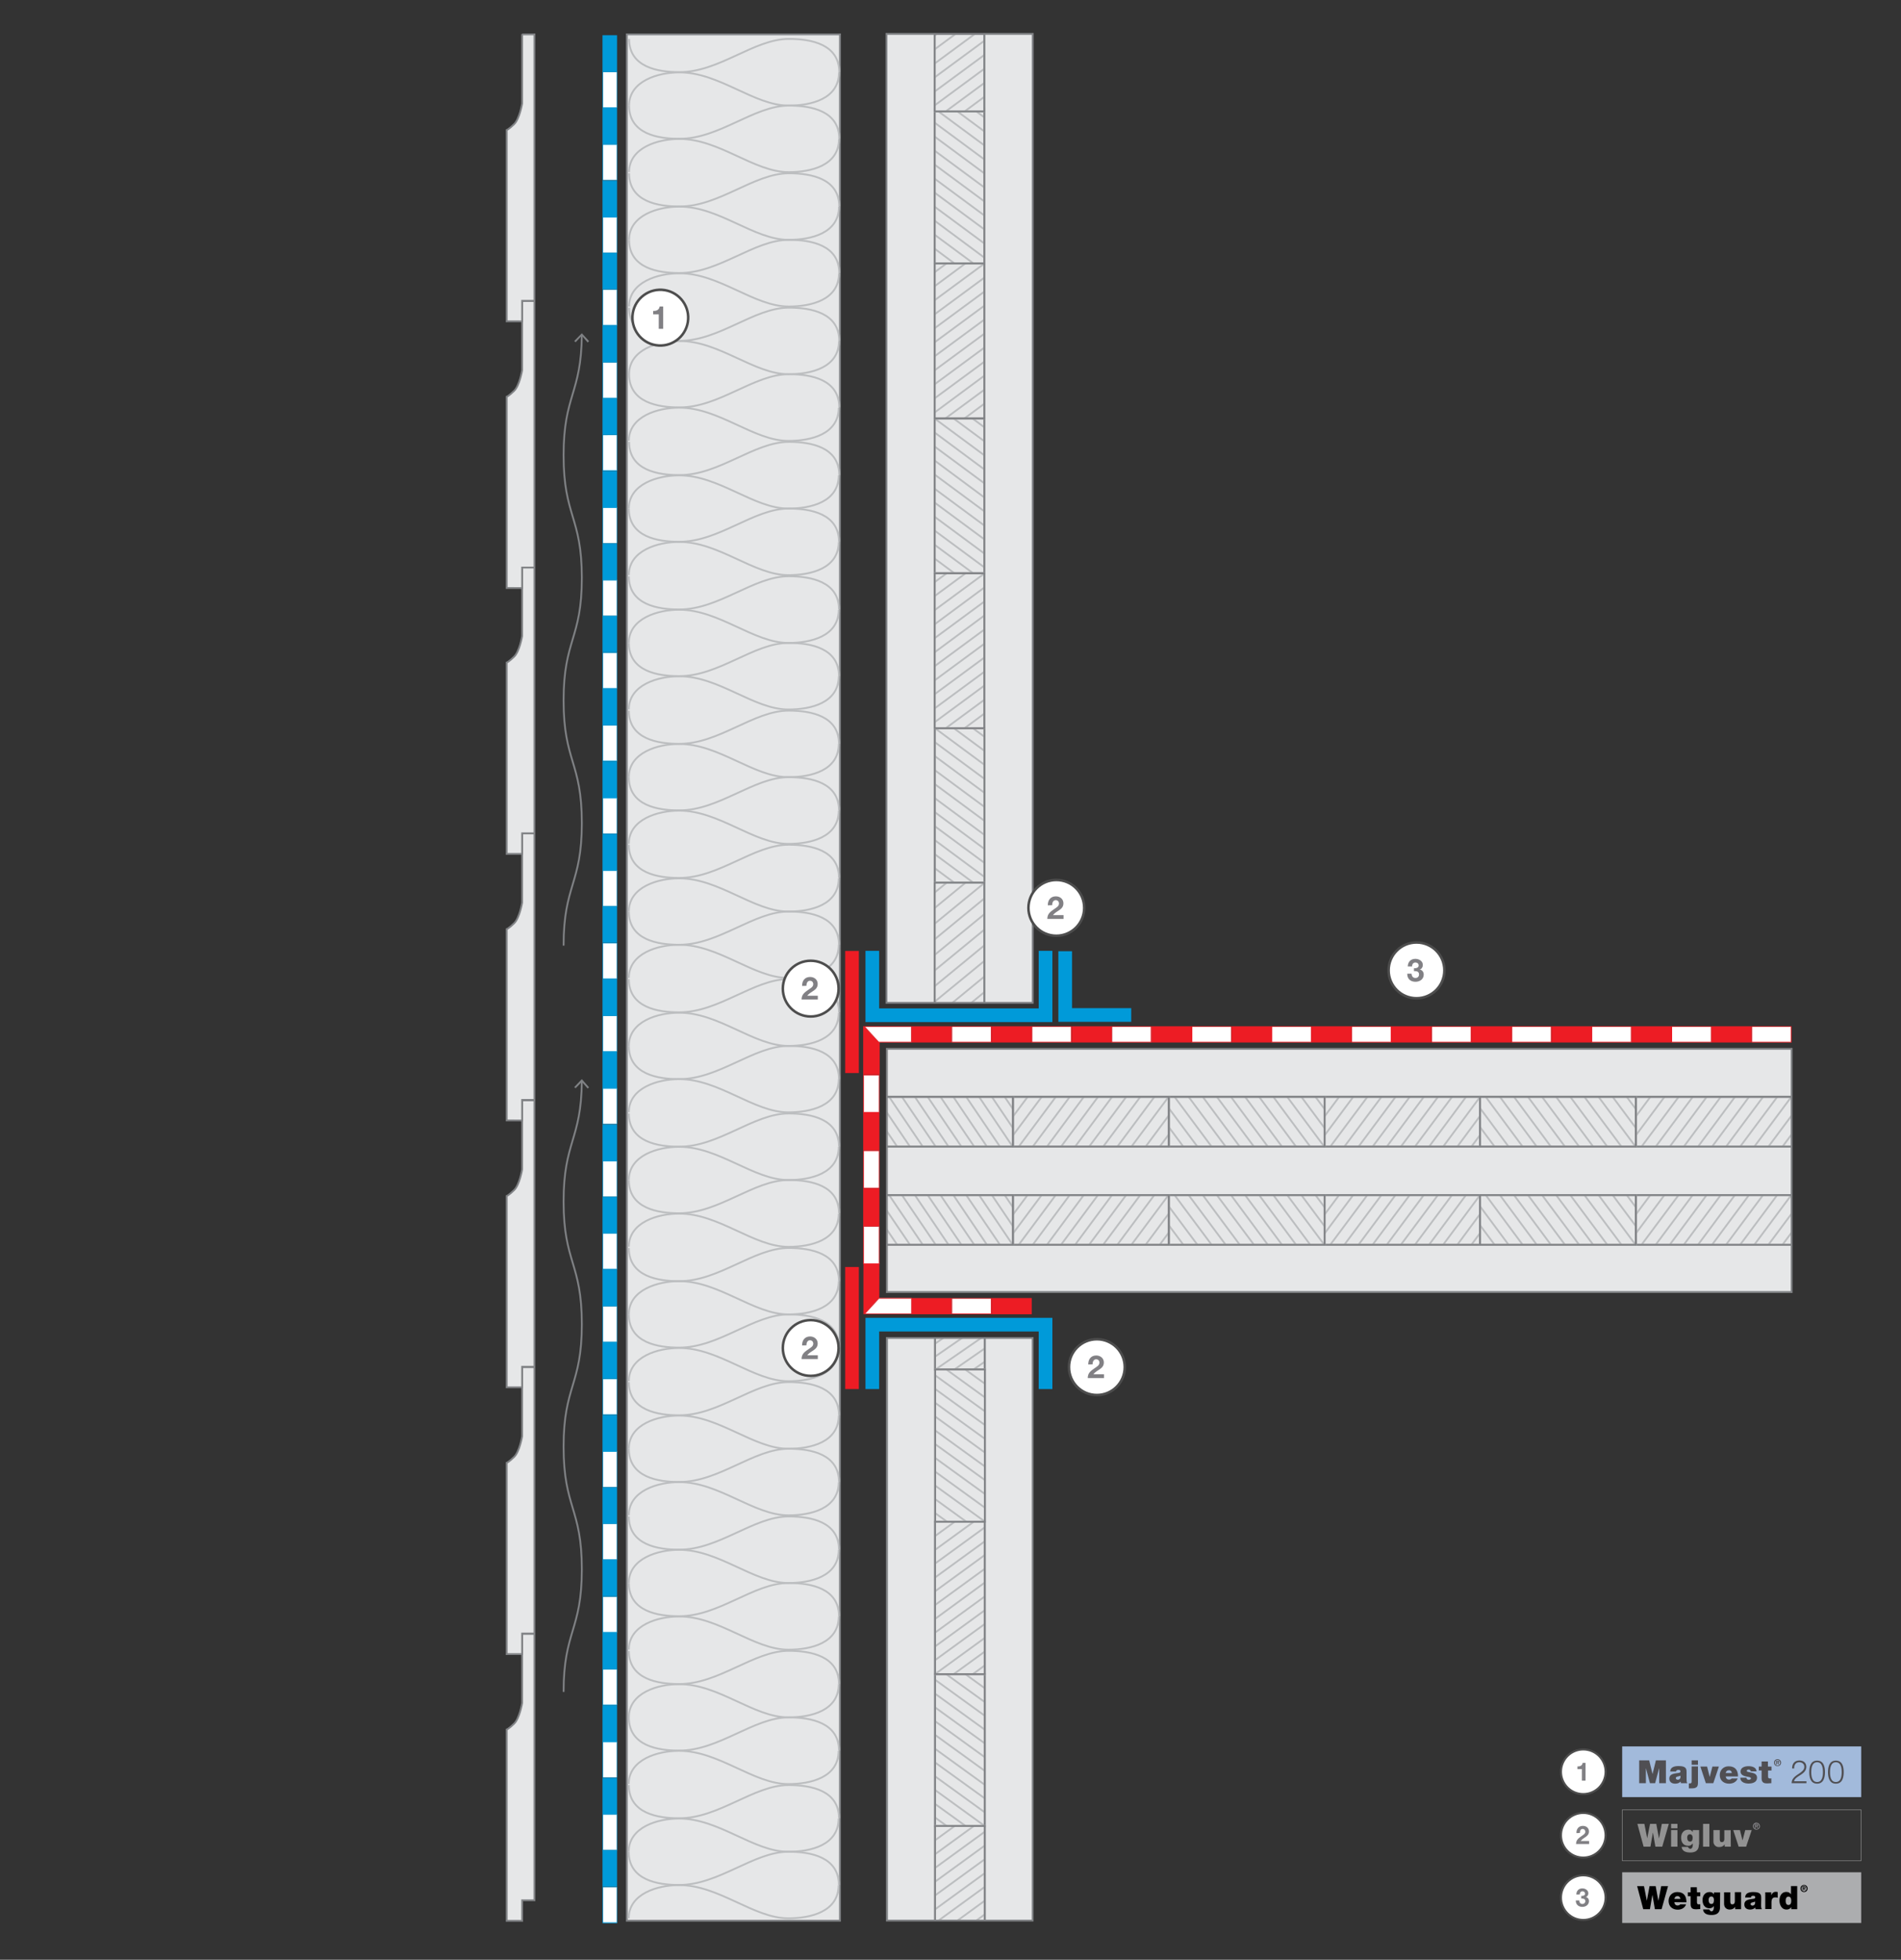 <?xml version="1.0" encoding="utf-8"?>
<!-- Generator: Adobe Illustrator 27.5.0, SVG Export Plug-In . SVG Version: 6.00 Build 0)  -->
<svg version="1.1" id="Layer_1" xmlns="http://www.w3.org/2000/svg" xmlns:xlink="http://www.w3.org/1999/xlink" x="0px" y="0px"
	 viewBox="0 0 1500 1546" style="enable-background:new 0 0 1500 1546;" xml:space="preserve">
<rect x="0" y="0" width="1500" height="1546" fill="#333333" stroke="none"/>
<style type="text/css">
	.st0{fill:#009AD9;}
	.st1{fill:#FFFFFF;}
	.st2{clip-path:url(#SVGID_00000163752114933758871650000015748307139605776826_);}
	.st3{fill:#E6E7E8;stroke:#BCBEC0;stroke-width:1.437;stroke-miterlimit:10;}
	.st4{clip-path:url(#SVGID_00000114054542793550943670000003280718364958368917_);}
	.st5{fill:none;stroke:#BCBEC0;stroke-width:1.437;stroke-miterlimit:10;}
	.st6{fill:none;stroke:#808285;stroke-width:1.437;stroke-miterlimit:10;}
	.st7{clip-path:url(#SVGID_00000127006805948739688750000015641942680048251795_);}
	.st8{clip-path:url(#SVGID_00000030480912470694669540000003059103651698230967_);}
	.st9{clip-path:url(#SVGID_00000094609131502245965380000002974221796724049558_);}
	.st10{clip-path:url(#SVGID_00000080886894720637981360000013083194339582543774_);}
	.st11{clip-path:url(#SVGID_00000124144655657904554870000012901067382011591342_);}
	.st12{fill:#E6E7E8;stroke:#808285;stroke-width:1.437;stroke-miterlimit:10;}
	.st13{clip-path:url(#SVGID_00000096744485373818109420000004590569611217525160_);}
	.st14{fill:#808285;}
	.st15{clip-path:url(#SVGID_00000025420405233267539000000003274475181400338571_);}
	.st16{clip-path:url(#SVGID_00000110457233890832761670000004721556745986307723_);}
	.st17{clip-path:url(#SVGID_00000089535079879311990070000001505054570867869843_);}
	.st18{clip-path:url(#SVGID_00000104703891199489076250000012524118767860751785_);}
	.st19{clip-path:url(#SVGID_00000171685666831901985970000006424815470265090714_);}
	.st20{clip-path:url(#SVGID_00000093174260234173171690000006198685332043208070_);}
	.st21{clip-path:url(#SVGID_00000106137758962696742020000007526472125296699058_);}
	.st22{clip-path:url(#SVGID_00000037678251075910462980000005650980993427990164_);}
	.st23{fill:#ED1C24;}
	.st24{fill:none;stroke:#009AD9;stroke-width:10.781;stroke-miterlimit:10;}
	.st25{fill:none;stroke:#ED1C24;stroke-width:10.781;stroke-miterlimit:10;}
	.st26{clip-path:url(#SVGID_00000068646791104457954730000001231195079758263981_);}
	.st27{clip-path:url(#SVGID_00000113345911950772431260000014782927244424841405_);}
	.st28{clip-path:url(#SVGID_00000057120164482118536280000008933037803581457311_);}
	.st29{clip-path:url(#SVGID_00000098903176419369913910000001385559562216372665_);}
	.st30{clip-path:url(#SVGID_00000098931220227754132590000012273203771707683263_);}
	.st31{clip-path:url(#SVGID_00000157303590796127556680000011742203400349177786_);}
	.st32{clip-path:url(#SVGID_00000005947374392760371070000016613777247907547579_);}
	.st33{clip-path:url(#SVGID_00000107553238259943562080000013940935918482440610_);}
	.st34{clip-path:url(#SVGID_00000128467718810374623570000003699043331615465357_);}
	.st35{clip-path:url(#SVGID_00000153703383483952495790000004696028907616082560_);}
	.st36{clip-path:url(#SVGID_00000134243097352170727010000006773809169473915530_);}
	.st37{clip-path:url(#SVGID_00000073680020454390197030000003119779590340115339_);}
	.st38{clip-path:url(#SVGID_00000161626269229671719840000011000765425866956455_);}
	.st39{fill:#FFFFFF;stroke:#4D4D4D;stroke-width:1.6;stroke-linecap:square;stroke-miterlimit:10;}
	.st40{fill:#818084;}
	.st41{fill:#FFFFFF;stroke:#4D4D4D;stroke-width:2;stroke-linecap:square;stroke-miterlimit:10;}
	.st42{fill:#929292;}
	.st43{fill:#8D8C90;}
	.st44{fill:none;stroke:#929292;stroke-width:0.421;}
	.st45{fill:none;}
	.st46{fill:#A2BADB;}
	.st47{fill:#504F53;}
	.st48{fill:#ACADAF;}
</style>
<g id="b">
	<g>
		<g>
			<rect x="475.4" y="1459.7" class="st0" width="11.5" height="28.7"/>
			<g>
				<rect x="475.8" y="1488.7" class="st1" width="11" height="28.2"/>
				<path class="st0" d="M475.9,1488.8v27.7h10.6v-27.7H475.9 M475.4,1488.5h11.5v28.7h-11.5V1488.5z"/>
			</g>
		</g>
		<g>
			<rect x="475.4" y="1402.6" class="st0" width="11.5" height="28.7"/>
			<g>
				<rect x="475.8" y="1431.3" class="st1" width="11" height="28.2"/>
				<path class="st0" d="M475.9,1431.7v27.7h10.6v-27.7H475.9 M475.4,1431.2h11.5v28.7h-11.5V1431.2z"/>
			</g>
		</g>
		<g>
			<rect x="475.4" y="1345.3" class="st0" width="11.5" height="28.7"/>
			<g>
				<rect x="475.8" y="1374" class="st1" width="11" height="28.2"/>
				<path class="st0" d="M475.9,1374.4v27.7h10.6v-27.7H475.9 M475.4,1373.8h11.5v28.7h-11.5V1373.8z"/>
			</g>
		</g>
		<g>
			<rect x="475.4" y="1287.9" class="st0" width="11.5" height="28.7"/>
			<g>
				<rect x="475.8" y="1316.9" class="st1" width="11" height="28.2"/>
				<path class="st0" d="M475.9,1317.1v27.7h10.6v-27.7H475.9 M475.4,1316.5h11.5v28.7h-11.5V1316.5z"/>
			</g>
		</g>
		<g>
			<rect x="475.4" y="1230.6" class="st0" width="11.5" height="28.7"/>
			<g>
				<rect x="475.8" y="1259.6" class="st1" width="11" height="28.2"/>
				<path class="st0" d="M475.9,1259.7v27.7h10.6v-27.7H475.9 M475.4,1259.4h11.5v28.7h-11.5V1259.4z"/>
			</g>
		</g>
		<g>
			<rect x="475.4" y="1173.5" class="st0" width="11.5" height="28.7"/>
			<g>
				<rect x="475.8" y="1202.2" class="st1" width="11" height="28.2"/>
				<path class="st0" d="M475.9,1202.4v27.7h10.6v-27.7H475.9 M475.4,1202.1h11.5v28.7h-11.5V1202.1z"/>
			</g>
		</g>
		<g>
			<rect x="475.4" y="1116.2" class="st0" width="11.5" height="28.7"/>
			<g>
				<rect x="475.8" y="1144.9" class="st1" width="11" height="28.2"/>
				<path class="st0" d="M475.9,1145.3v27.7h10.6v-27.7H475.9 M475.4,1144.7h11.5v28.7h-11.5V1144.7z"/>
			</g>
		</g>
		<g>
			<rect x="475.4" y="1058.8" class="st0" width="11.5" height="28.7"/>
			<g>
				<rect x="475.8" y="1087.8" class="st1" width="11" height="28.2"/>
				<path class="st0" d="M475.9,1088v27.7h10.6V1088H475.9 M475.4,1087.4h11.5v28.7h-11.5V1087.4z"/>
			</g>
		</g>
		<g>
			<rect x="475.4" y="1001.5" class="st0" width="11.5" height="28.7"/>
			<g>
				<rect x="475.8" y="1030.5" class="st1" width="11" height="28.2"/>
				<path class="st0" d="M475.9,1030.6v27.7h10.6v-27.7H475.9 M475.4,1030.1h11.5v28.7h-11.5V1030.1z"/>
			</g>
		</g>
		<g>
			<rect x="475.4" y="944.4" class="st0" width="11.5" height="28.7"/>
			<g>
				<rect x="475.8" y="973.1" class="st1" width="11" height="28.2"/>
				<path class="st0" d="M475.9,973.3v27.7h10.6v-27.7H475.9 M475.4,973h11.5v28.7h-11.5V973z"/>
			</g>
		</g>
		<g>
			<rect x="475.4" y="887.1" class="st0" width="11.5" height="28.7"/>
			<g>
				<rect x="475.8" y="915.8" class="st1" width="11" height="28.2"/>
				<path class="st0" d="M475.9,916.2v27.7h10.6v-27.7H475.9 M475.4,915.6h11.5v28.7h-11.5V915.6z"/>
			</g>
		</g>
		<g>
			<rect x="475.4" y="829.8" class="st0" width="11.5" height="28.7"/>
			<g>
				<rect x="475.8" y="858.5" class="st1" width="11" height="28.2"/>
				<path class="st0" d="M475.9,858.9v27.7h10.6v-27.7H475.9 M475.4,858.3h11.5v28.7h-11.5V858.3z"/>
			</g>
		</g>
		<g>
			<rect x="475.4" y="772.4" class="st0" width="11.5" height="28.7"/>
			<g>
				<rect x="475.8" y="801.4" class="st1" width="11" height="28.2"/>
				<path class="st0" d="M475.9,801.5v27.7h10.6v-27.7H475.9 M475.4,801h11.5v28.7h-11.5V801z"/>
			</g>
		</g>
		<g>
			<rect x="475.4" y="715.1" class="st0" width="11.5" height="28.7"/>
			<g>
				<rect x="475.8" y="744" class="st1" width="11" height="28.2"/>
				<path class="st0" d="M475.9,744.2v27.7h10.6v-27.7H475.9 M475.4,743.9h11.5v28.7h-11.5V743.9z"/>
			</g>
		</g>
		<g>
			<rect x="475.4" y="658" class="st0" width="11.5" height="28.7"/>
			<g>
				<rect x="475.8" y="686.7" class="st1" width="11" height="28.2"/>
				<path class="st0" d="M475.9,687.1v27.7h10.6v-27.7H475.9 M475.4,686.5h11.5v28.7h-11.5V686.5z"/>
			</g>
		</g>
		<g>
			<rect x="475.4" y="600.7" class="st0" width="11.5" height="28.7"/>
			<g>
				<rect x="475.8" y="629.4" class="st1" width="11" height="28.2"/>
				<path class="st0" d="M475.9,629.8v27.7h10.6v-27.7H475.9 M475.4,629.2h11.5V658h-11.5V629.2z"/>
			</g>
		</g>
		<g>
			<rect x="475.4" y="543.3" class="st0" width="11.5" height="28.7"/>
			<g>
				<rect x="475.8" y="572.3" class="st1" width="11" height="28.2"/>
				<path class="st0" d="M475.9,572.4v27.7h10.6v-27.7H475.9 M475.4,571.9h11.5v28.7h-11.5V571.9z"/>
			</g>
		</g>
		<g>
			<rect x="475.4" y="486" class="st0" width="11.5" height="28.7"/>
			<g>
				<rect x="475.8" y="514.9" class="st1" width="11" height="28.2"/>
				<path class="st0" d="M475.9,515.1v27.7h10.6v-27.7H475.9 M475.4,514.8h11.5v28.7h-11.5V514.8z"/>
			</g>
		</g>
		<g>
			<rect x="475.4" y="428.9" class="st0" width="11.5" height="28.7"/>
			<g>
				<rect x="475.8" y="457.6" class="st1" width="11" height="28.2"/>
				<path class="st0" d="M475.9,457.8v27.9h10.6V458h-10.6 M475.4,457.4h11.5v28.7h-11.5V457.4z"/>
			</g>
		</g>
		<g>
			<rect x="475.4" y="371.6" class="st0" width="11.5" height="28.7"/>
			<g>
				<rect x="475.8" y="400.3" class="st1" width="11" height="28.2"/>
				<path class="st0" d="M475.9,400.7v27.7h10.6v-27.7H475.9 M475.4,400.1h11.5v28.7h-11.5V400.1z"/>
			</g>
		</g>
		<g>
			<rect x="475.4" y="314.2" class="st0" width="11.5" height="28.7"/>
			<g>
				<rect x="475.8" y="343.2" class="st1" width="11" height="28.2"/>
				<path class="st0" d="M475.9,343.3V371h10.6v-27.7H475.9 M475.4,342.8h11.5v28.7h-11.5V342.8z"/>
			</g>
		</g>
		<g>
			<rect x="475.4" y="256.9" class="st0" width="11.5" height="28.7"/>
			<g>
				<rect x="475.8" y="285.9" class="st1" width="11" height="28.2"/>
				<path class="st0" d="M475.9,286v27.7h10.6V286H475.9 M475.4,285.5h11.5v28.7h-11.5V285.5z"/>
			</g>
		</g>
		<g>
			<rect x="475.4" y="199.6" class="st0" width="11.5" height="28.7"/>
			<g>
				<rect x="475.8" y="228.5" class="st1" width="11" height="28.2"/>
				<path class="st0" d="M475.9,228.7v27.7h10.6v-27.7L475.9,228.7 M475.4,228.4h11.5v28.7h-11.5V228.4z"/>
			</g>
		</g>
		<g>
			<rect x="475.4" y="142.5" class="st0" width="11.5" height="28.7"/>
			<g>
				<rect x="475.8" y="171.2" class="st1" width="11" height="28.2"/>
				<path class="st0" d="M475.9,171.6v27.7h10.6v-27.7H475.9 M475.4,171h11.5v28.7h-11.5V171L475.4,171z"/>
			</g>
		</g>
		<g>
			<rect x="475.4" y="85.1" class="st0" width="11.5" height="28.7"/>
			<g>
				<rect x="475.8" y="113.9" class="st1" width="11" height="28.2"/>
				<path class="st0" d="M475.9,114.3v27.7h10.6v-27.7L475.9,114.3 M475.4,113.7h11.5v28.7h-11.5V113.7z"/>
			</g>
		</g>
		<g>
			<rect x="475.4" y="27.8" class="st0" width="11.5" height="28.7"/>
			<g>
				<rect x="475.8" y="56.8" class="st1" width="11" height="28.2"/>
				<path class="st0" d="M475.9,56.9v27.7h10.6V56.9H475.9 M475.4,56.4h11.5v28.7h-11.5V56.4z"/>
			</g>
		</g>
	</g>
</g>
<g>
	<g>
		<defs>
			<rect id="SVGID_1_" x="699.8" y="1055.2" width="115" height="459.9"/>
		</defs>
		<clipPath id="SVGID_00000065032068147147316600000001654494067377840005_">
			<use xlink:href="#SVGID_1_"  style="overflow:visible;"/>
		</clipPath>
		<g style="clip-path:url(#SVGID_00000065032068147147316600000001654494067377840005_);">
			<g>
				<rect x="699.9" y="969" class="st3" width="38.1" height="653"/>
				<rect x="777.2" y="969.1" class="st3" width="38.1" height="653"/>
				<g>
					<rect x="737.8" y="1320.6" class="st3" width="39.2" height="120.2"/>
					<g>
						<g>
							<defs>
								<rect id="SVGID_00000043442339048027826040000003922666297170277255_" x="737.8" y="1320.6" width="39.2" height="120.2"/>
							</defs>
							<clipPath id="SVGID_00000166643598097718360230000013864345861528627333_">
								<use xlink:href="#SVGID_00000043442339048027826040000003922666297170277255_"  style="overflow:visible;"/>
							</clipPath>
							<g style="clip-path:url(#SVGID_00000166643598097718360230000013864345861528627333_);">
								<g>
									<line class="st5" x1="784.5" y1="1467.6" x2="724.4" y2="1424.1"/>
									<line class="st5" x1="784.5" y1="1456.8" x2="724.4" y2="1413.4"/>
									<line class="st5" x1="784.5" y1="1445.9" x2="724.4" y2="1402.4"/>
									<line class="st5" x1="784.5" y1="1435.1" x2="724.4" y2="1391.6"/>
									<line class="st5" x1="784.5" y1="1424.1" x2="724.4" y2="1380.7"/>
									<line class="st5" x1="784.5" y1="1413.4" x2="724.4" y2="1369.9"/>
									<line class="st5" x1="784.5" y1="1402.4" x2="724.4" y2="1358.9"/>
									<line class="st5" x1="784.5" y1="1391.6" x2="724.4" y2="1348.1"/>
									<line class="st5" x1="784.5" y1="1380.7" x2="724.4" y2="1337.2"/>
									<line class="st5" x1="784.5" y1="1369.9" x2="724.4" y2="1326.4"/>
									<line class="st5" x1="784.5" y1="1358.9" x2="724.4" y2="1315.4"/>
									<line class="st5" x1="784.5" y1="1348.1" x2="724.4" y2="1304.7"/>
									<line class="st5" x1="784.5" y1="1337.2" x2="724.4" y2="1293.7"/>
								</g>
							</g>
						</g>
						<rect id="f" x="737.8" y="1320.6" class="st6" width="39.2" height="120.2"/>
					</g>
				</g>
				<g>
					<rect x="737.8" y="1200.5" class="st3" width="39.2" height="120.2"/>
					<g>
						<g>
							<defs>
								<rect id="SVGID_00000180364104872617133520000002536988762485804956_" x="737.8" y="1200.5" width="39.2" height="120.2"/>
							</defs>
							<clipPath id="SVGID_00000137118230607584552010000004700344370299316910_">
								<use xlink:href="#SVGID_00000180364104872617133520000002536988762485804956_"  style="overflow:visible;"/>
							</clipPath>
							<g style="clip-path:url(#SVGID_00000137118230607584552010000004700344370299316910_);">
								<g>
									<line class="st5" x1="730.6" y1="1347.6" x2="790.4" y2="1304.1"/>
									<line class="st5" x1="730.6" y1="1336.6" x2="790.4" y2="1293.2"/>
									<line class="st5" x1="730.6" y1="1325.9" x2="790.4" y2="1282.4"/>
									<line class="st5" x1="730.6" y1="1314.9" x2="790.4" y2="1271.4"/>
									<line class="st5" x1="730.6" y1="1304.1" x2="790.4" y2="1260.6"/>
									<line class="st5" x1="730.6" y1="1293.2" x2="790.4" y2="1249.7"/>
									<line class="st5" x1="730.6" y1="1282.4" x2="790.4" y2="1238.7"/>
									<line class="st5" x1="730.6" y1="1271.4" x2="790.4" y2="1227.9"/>
									<line class="st5" x1="730.6" y1="1260.6" x2="790.4" y2="1217"/>
									<line class="st5" x1="730.6" y1="1249.7" x2="790.4" y2="1206.2"/>
									<line class="st5" x1="730.6" y1="1238.7" x2="790.4" y2="1195.2"/>
									<line class="st5" x1="730.6" y1="1227.9" x2="790.4" y2="1184.4"/>
									<line class="st5" x1="730.6" y1="1217" x2="790.4" y2="1173.5"/>
								</g>
							</g>
						</g>
						<rect id="h" x="737.8" y="1200.5" class="st6" width="39.2" height="120.2"/>
					</g>
				</g>
				<g>
					<rect x="737.8" y="966.3" class="st3" width="39.2" height="114.3"/>
					<g>
						<g>
							<defs>
								<rect id="SVGID_00000051371210124402763100000000224538553941499282_" x="737.8" y="966.3" width="39.2" height="114.3"/>
							</defs>
							<clipPath id="SVGID_00000160166367904443521840000000821875656252711305_">
								<use xlink:href="#SVGID_00000051371210124402763100000000224538553941499282_"  style="overflow:visible;"/>
							</clipPath>
							<g style="clip-path:url(#SVGID_00000160166367904443521840000000821875656252711305_);">
								<g>
									<line class="st5" x1="730.6" y1="1106.3" x2="790.4" y2="1065"/>
									<line class="st5" x1="730.6" y1="1095.9" x2="790.4" y2="1054.5"/>
									<line class="st5" x1="730.6" y1="1085.6" x2="790.4" y2="1044.3"/>
									<line class="st5" x1="730.6" y1="1075.2" x2="790.4" y2="1033.9"/>
									<line class="st5" x1="730.6" y1="1065" x2="790.4" y2="1023.6"/>
									<line class="st5" x1="730.6" y1="1054.5" x2="790.4" y2="1013.2"/>
									<line class="st5" x1="730.6" y1="1044.3" x2="790.4" y2="1002.8"/>
									<line class="st5" x1="730.6" y1="1033.9" x2="790.4" y2="992.5"/>
									<line class="st5" x1="730.6" y1="1023.6" x2="790.4" y2="982.1"/>
									<line class="st5" x1="730.6" y1="1013.2" x2="790.4" y2="971.9"/>
									<line class="st5" x1="730.6" y1="1002.8" x2="790.4" y2="961.5"/>
									<line class="st5" x1="730.6" y1="992.5" x2="790.4" y2="951.2"/>
									<line class="st5" x1="730.6" y1="982.1" x2="790.4" y2="940.8"/>
								</g>
							</g>
						</g>
						<rect id="j" x="737.8" y="966.3" class="st6" width="39.2" height="114.3"/>
					</g>
				</g>
				<g>
					<defs>
						<rect id="SVGID_00000150073565237134790280000003509251919859977392_" x="737.7" y="1560.7" width="39.2" height="120.2"/>
					</defs>
					<clipPath id="SVGID_00000138534922460556253340000009628498763155209116_">
						<use xlink:href="#SVGID_00000150073565237134790280000003509251919859977392_"  style="overflow:visible;"/>
					</clipPath>
					<g style="clip-path:url(#SVGID_00000138534922460556253340000009628498763155209116_);">
						<g>
							<line class="st5" x1="784.5" y1="1588" x2="724.4" y2="1544.5"/>
							<line class="st5" x1="784.5" y1="1577.2" x2="724.4" y2="1533.8"/>
						</g>
					</g>
				</g>
				<g>
					<rect x="737.8" y="1440.5" class="st3" width="39.2" height="120.2"/>
					<g>
						<g>
							<defs>
								<rect id="SVGID_00000156546250073033043770000010064122375963342211_" x="737.8" y="1440.5" width="39.2" height="120.2"/>
							</defs>
							<clipPath id="SVGID_00000181083742105442863840000015825552964068526750_">
								<use xlink:href="#SVGID_00000156546250073033043770000010064122375963342211_"  style="overflow:visible;"/>
							</clipPath>
							<g style="clip-path:url(#SVGID_00000181083742105442863840000015825552964068526750_);">
								<g>
									<line class="st5" x1="730.6" y1="1587.5" x2="790.4" y2="1544"/>
									<line class="st5" x1="730.6" y1="1576.7" x2="790.4" y2="1533.2"/>
									<line class="st5" x1="730.6" y1="1565.7" x2="790.4" y2="1522.3"/>
									<line class="st5" x1="730.6" y1="1555" x2="790.4" y2="1511.5"/>
									<line class="st5" x1="730.6" y1="1544" x2="790.4" y2="1500.5"/>
									<line class="st5" x1="730.6" y1="1533.2" x2="790.4" y2="1489.7"/>
									<line class="st5" x1="730.6" y1="1522.3" x2="790.4" y2="1478.8"/>
									<line class="st5" x1="730.6" y1="1511.5" x2="790.4" y2="1468"/>
									<line class="st5" x1="730.6" y1="1500.5" x2="790.4" y2="1457"/>
									<line class="st5" x1="730.6" y1="1489.7" x2="790.4" y2="1446.2"/>
									<line class="st5" x1="730.6" y1="1478.8" x2="790.4" y2="1435.3"/>
									<line class="st5" x1="730.6" y1="1468" x2="790.4" y2="1424.5"/>
									<line class="st5" x1="730.6" y1="1457" x2="790.4" y2="1413.5"/>
								</g>
							</g>
						</g>
						<rect id="m" x="737.8" y="1440.5" class="st6" width="39.2" height="120.2"/>
					</g>
				</g>
				<g>
					<rect x="737.9" y="1080.3" class="st3" width="39.2" height="120.2"/>
					<g>
						<g>
							<defs>
								<rect id="SVGID_00000140707311270795613770000011677035752504715666_" x="737.9" y="1080.3" width="39.2" height="120.2"/>
							</defs>
							<clipPath id="SVGID_00000057840704949768290610000012806126819869188484_">
								<use xlink:href="#SVGID_00000140707311270795613770000011677035752504715666_"  style="overflow:visible;"/>
							</clipPath>
							<g style="clip-path:url(#SVGID_00000057840704949768290610000012806126819869188484_);">
								<g>
									<line class="st5" x1="784.5" y1="1227.4" x2="724.4" y2="1183.9"/>
									<line class="st5" x1="784.5" y1="1216.4" x2="724.4" y2="1172.9"/>
									<line class="st5" x1="784.5" y1="1205.7" x2="724.4" y2="1162.2"/>
									<line class="st5" x1="784.5" y1="1194.7" x2="724.4" y2="1151.2"/>
									<line class="st5" x1="784.5" y1="1183.9" x2="724.4" y2="1140.4"/>
									<line class="st5" x1="784.5" y1="1172.9" x2="724.4" y2="1129.5"/>
									<line class="st5" x1="784.5" y1="1162.2" x2="724.4" y2="1118.7"/>
									<line class="st5" x1="784.5" y1="1151.2" x2="724.4" y2="1107.7"/>
									<line class="st5" x1="784.5" y1="1140.4" x2="724.4" y2="1096.9"/>
									<line class="st5" x1="784.5" y1="1129.5" x2="724.4" y2="1086"/>
									<line class="st5" x1="784.5" y1="1118.7" x2="724.4" y2="1075.2"/>
									<line class="st5" x1="784.5" y1="1107.7" x2="724.4" y2="1064.2"/>
									<line class="st5" x1="784.5" y1="1096.9" x2="724.4" y2="1053.5"/>
								</g>
							</g>
						</g>
						<rect id="o" x="737.9" y="1080.3" class="st6" width="39.2" height="120.2"/>
					</g>
				</g>
			</g>
		</g>
	</g>
	<rect id="p" x="699.8" y="1055.5" class="st6" width="115" height="459.6"/>
</g>
<rect x="494.6" y="27.1" class="st12" width="168.2" height="1488.1"/>
<g>
	<g>
		<path class="st5" d="M496.4,135.8c0-19.6,23.2-26.2,39.7-26.2c31.6,0,58.8,26.2,86.2,26.2c17.8,0,39.7-5.2,39.7-26.2"/>
		<path class="st5" d="M496.4,83.3c0,22.5,23,26.2,39.7,26.2c31.6,0,58.8-26.2,86.4-26.2c17.8,0,39.7,4.3,39.7,26.2"/>
		<path class="st5" d="M496.4,83.3c0-19.6,23.2-26.2,39.7-26.2c31.6,0,58.8,26.2,86.2,26.2c17.8,0,39.7-5.2,39.7-26.2"/>
		<path class="st5" d="M496.4,30.7c0,22.5,23,26.2,39.7,26.2c31.6,0,58.8-26.2,86.4-26.2c17.8,0,39.7,4.3,39.7,26.2"/>
	</g>
	<g>
		<path class="st5" d="M496.4,241.8c0-19.6,23.2-26.2,39.7-26.2c31.6,0,58.8,26.2,86.2,26.2c17.8,0,39.7-5.2,39.7-26.2"/>
		<path class="st5" d="M496.4,189.2c0,22.5,23,26.2,39.7,26.2c31.6,0,58.8-26.2,86.4-26.2c17.8,0,39.7,4.3,39.7,26.2"/>
		<path class="st5" d="M496.4,189.2c0-19.6,23.2-26.2,39.7-26.2c31.6,0,58.8,26.2,86.2,26.2c17.8,0,39.7-5.2,39.7-26.2"/>
		<path class="st5" d="M496.4,136.7c0,22.5,23,26.2,39.7,26.2c31.6,0,58.8-26.2,86.4-26.2c17.8,0,39.7,4.3,39.7,26.2"/>
	</g>
	<g>
		<path class="st5" d="M496.2,347.8c0-19.6,23.2-26.2,39.7-26.2c31.6,0,58.8,26.2,86.2,26.2c17.8,0,39.7-5.2,39.7-26.2"/>
		<path class="st5" d="M496.4,295.2c0,22.5,23,26.2,39.7,26.2c31.6,0,58.8-26.2,86.4-26.2c17.8,0,39.7,4.3,39.7,26.2"/>
		<path class="st5" d="M496.4,295.2c0-19.6,23.2-26.2,39.7-26.2c31.6,0,58.8,26.2,86.2,26.2c17.8,0,39.7-5.2,39.7-26.2"/>
		<path class="st5" d="M496.4,242.7c0,22.5,23,26.2,39.7,26.2c31.6,0,58.8-26.2,86.4-26.2c17.8,0,39.7,4.3,39.7,26.2"/>
	</g>
	<g>
		<path class="st5" d="M496.2,453.7c0-19.6,23.2-26.2,39.7-26.2c31.6,0,58.8,26.2,86.2,26.2c17.8,0,39.7-5.2,39.7-26.2"/>
		<path class="st5" d="M496.2,401.2c0,22.5,23,26.2,39.7,26.2c31.6,0,58.8-26.2,86.4-26.2c17.8,0,39.7,4.3,39.7,26.2"/>
		<path class="st5" d="M496.2,401.2c0-19.6,23.2-26.2,39.7-26.2c31.6,0,58.8,26.2,86.2,26.2c17.8,0,39.7-5.2,39.7-26.2"/>
		<path class="st5" d="M496.4,348.6c0,22.5,23,26.2,39.7,26.2c31.6,0,58.8-26.2,86.4-26.2c17.8,0,39.7,4.3,39.7,26.2"/>
	</g>
	<g>
		<path class="st5" d="M496.2,559.7c0-19.6,23.2-26.2,39.7-26.2c31.6,0,58.8,26.2,86.2,26.2c17.8,0,39.7-5.2,39.7-26.2"/>
		<path class="st5" d="M496.2,507.2c0,22.5,23,26.2,39.7,26.2c31.6,0,58.8-26.2,86.4-26.2c17.8,0,39.7,4.3,39.7,26.2"/>
		<path class="st5" d="M496.2,507.2c0-19.6,23.2-26.2,39.7-26.2c31.6,0,58.8,26.2,86.2,26.2c17.8,0,39.7-5.2,39.7-26.2"/>
		<path class="st5" d="M496.2,454.6c0,22.5,23,26.2,39.7,26.2c31.6,0,58.8-26.2,86.4-26.2c17.8,0,39.7,4.3,39.7,26.2"/>
	</g>
	<g>
		<path class="st5" d="M496.2,665.7c0-19.6,23.2-26.2,39.7-26.2c31.6,0,58.8,26.2,86.2,26.2c17.8,0,39.7-5.2,39.7-26.2"/>
		<path class="st5" d="M496.2,613.1c0,22.5,23,26.2,39.7,26.2c31.6,0,58.8-26.2,86.4-26.2c17.8,0,39.7,4.3,39.7,26.2"/>
		<path class="st5" d="M496.2,613.1c0-19.6,23.2-26.2,39.7-26.2c31.6,0,58.8,26.2,86.2,26.2c17.8,0,39.7-5.2,39.7-26.2"/>
		<path class="st5" d="M496.2,560.6c0,22.5,23,26.2,39.7,26.2c31.6,0,58.8-26.2,86.4-26.2c17.8,0,39.7,4.3,39.7,26.2"/>
	</g>
	<g>
		<path class="st5" d="M496.2,771.5c0-19.6,23.2-26.2,39.7-26.2c31.6,0,58.8,26.2,86.2,26.2c17.8,0,39.7-5.2,39.7-26.2"/>
		<path class="st5" d="M496.2,719.1c0,22.5,23,26.2,39.7,26.2c31.6,0,58.8-26.2,86.4-26.2c17.8,0,39.7,4.3,39.7,26.2"/>
		<path class="st5" d="M496.2,719.1c0-19.6,23.2-26.2,39.7-26.2c31.6,0,58.8,26.2,86.2,26.2c17.8,0,39.7-5.2,39.7-26.2"/>
		<path class="st5" d="M496.2,666.4c0,22.5,23,26.2,39.7,26.2c31.6,0,58.8-26.2,86.4-26.2c17.8,0,39.7,4.3,39.7,26.2"/>
	</g>
	<g>
		<path class="st5" d="M496.2,877.5c0-19.6,23.2-26.2,39.7-26.2c31.6,0,58.8,26.2,86.2,26.2c17.8,0,39.7-5.2,39.7-26.2"/>
		<path class="st5" d="M496.2,825.1c0,22.5,23,26.2,39.7,26.2c31.6,0,58.8-26.2,86.4-26.2c17.8,0,39.7,4.3,39.7,26.2"/>
		<path class="st5" d="M496.2,825.1c0-19.6,23.2-26.2,39.7-26.2c31.6,0,58.8,26.2,86.2,26.2c17.8,0,39.7-5.2,39.7-26.2"/>
		<path class="st5" d="M496.2,772.4c0,22.5,23,26.2,39.7,26.2c31.6,0,58.8-26.2,86.4-26.2c17.8,0,39.7,4.3,39.7,26.2"/>
	</g>
	<g>
		<path class="st5" d="M496.2,983.6c0-19.6,23.2-26.2,39.7-26.2c31.6,0,58.8,26.2,86.2,26.2c17.8,0,39.7-5.2,39.7-26.2"/>
		<path class="st5" d="M496.2,930.9c0,22.5,23,26.2,39.7,26.2c31.6,0,58.8-26.2,86.4-26.2c17.8,0,39.7,4.3,39.7,26.2"/>
		<path class="st5" d="M496.2,930.9c0-19.6,23.2-26.2,39.7-26.2c31.6,0,58.8,26.2,86.2,26.2c17.8,0,39.7-5.2,39.7-26.2"/>
		<path class="st5" d="M496.2,878.4c0,22.5,23,26.2,39.7,26.2c31.6,0,58.8-26.2,86.4-26.2c17.8,0,39.7,4.3,39.7,26.2"/>
	</g>
	<g>
		<path class="st5" d="M496.2,1089.6c0-19.6,23.2-26.2,39.7-26.2c31.6,0,58.8,26.2,86.2,26.2c17.8,0,39.7-5.2,39.7-26.2"/>
		<path class="st5" d="M496.2,1036.9c0,22.5,23,26.2,39.7,26.2c31.6,0,58.8-26.2,86.4-26.2c17.8,0,39.7,4.3,39.7,26.2"/>
		<path class="st5" d="M496.2,1036.9c0-19.6,23.2-26.2,39.7-26.2c31.6,0,58.8,26.2,86.2,26.2c17.8,0,39.7-5.2,39.7-26.2"/>
		<path class="st5" d="M496.2,984.5c0,22.5,23,26.2,39.7,26.2c31.6,0,58.8-26.2,86.4-26.2c17.8,0,39.7,4.3,39.7,26.2"/>
	</g>
	<g>
		<path class="st5" d="M496.2,1195.4c0-19.6,23.2-26.2,39.7-26.2c31.6,0,58.8,26.2,86.2,26.2c17.8,0,39.7-5.2,39.7-26.2"/>
		<path class="st5" d="M496.2,1142.9c0,22.5,23,26.2,39.7,26.2c31.6,0,58.8-26.2,86.4-26.2c17.8,0,39.7,4.3,39.7,26.2"/>
		<path class="st5" d="M496.2,1142.9c0-19.6,23.2-26.2,39.7-26.2c31.6,0,58.8,26.2,86.2,26.2c17.8,0,39.7-5.2,39.7-26.2"/>
		<path class="st5" d="M496.2,1090.3c0,22.5,23,26.2,39.7,26.2c31.6,0,58.8-26.2,86.4-26.2c17.8,0,39.7,4.3,39.7,26.2"/>
	</g>
	<g>
		<path class="st5" d="M496.2,1301.4c0-19.6,23.2-26.2,39.7-26.2c31.6,0,58.8,26.2,86.2,26.2c17.8,0,39.7-5.2,39.7-26.2"/>
		<path class="st5" d="M496.2,1248.8c0,22.5,23,26.2,39.7,26.2c31.6,0,58.8-26.2,86.4-26.2c17.8,0,39.7,4.3,39.7,26.2"/>
		<path class="st5" d="M496.2,1248.8c0-19.6,23.2-26.2,39.7-26.2c31.6,0,58.8,26.2,86.2,26.2c17.8,0,39.7-5.2,39.7-26.2"/>
		<path class="st5" d="M496.2,1196.3c0,22.5,23,26.2,39.7,26.2c31.6,0,58.8-26.2,86.4-26.2c17.8,0,39.7,4.3,39.7,26.2"/>
	</g>
	<g>
		<path class="st5" d="M496.1,1407.4c0-19.6,23.2-26.2,39.7-26.2c31.6,0,58.8,26.2,86.2,26.2c17.8,0,39.7-5.2,39.7-26.2"/>
		<path class="st5" d="M496.2,1354.8c0,22.5,23,26.2,39.7,26.2c31.6,0,58.8-26.2,86.4-26.2c17.8,0,39.7,4.3,39.7,26.2"/>
		<path class="st5" d="M496.2,1354.8c0-19.6,23.2-26.2,39.7-26.2c31.6,0,58.8,26.2,86.2,26.2c17.8,0,39.7-5.2,39.7-26.2"/>
		<path class="st5" d="M496.2,1302.3c0,22.5,23,26.2,39.7,26.2c31.6,0,58.8-26.2,86.4-26.2c17.8,0,39.7,4.3,39.7,26.2"/>
	</g>
	<g>
		<path class="st5" d="M496.1,1513.3c0-19.6,23.2-26.2,39.7-26.2c31.6,0,58.8,26.2,86.2,26.2c17.8,0,39.7-5.2,39.7-26.2"/>
		<path class="st5" d="M496.1,1460.8c0,22.5,23,26.2,39.7,26.2c31.6,0,58.8-26.2,86.4-26.2c17.8,0,39.7,4.3,39.7,26.2"/>
		<path class="st5" d="M496.1,1460.8c0-19.6,23.2-26.2,39.7-26.2c31.6,0,58.8,26.2,86.2,26.2c17.8,0,39.7-5.2,39.7-26.2"/>
		<path class="st5" d="M496.2,1408.2c0,22.5,23,26.2,39.7,26.2c31.6,0,58.8-26.2,86.4-26.2c17.8,0,39.7,4.3,39.7,26.2"/>
	</g>
</g>
<g>
	<defs>
		<rect id="SVGID_00000054960080765029626600000010732114580189279132_" x="253" y="24.2" width="192.3" height="1500"/>
	</defs>
	<clipPath id="SVGID_00000165919586475495072170000009832996716162317753_">
		<use xlink:href="#SVGID_00000054960080765029626600000010732114580189279132_"  style="overflow:visible;"/>
	</clipPath>
	<g style="clip-path:url(#SVGID_00000165919586475495072170000009832996716162317753_);">
		<g>
			<path class="st12" d="M412,1288.7v54.8c0,0-2,12-6.3,16.2s-5.9,4.7-5.9,4.7v150.9H412v-16.2h9.7v-210.2H412L412,1288.7
				L412,1288.7z"/>
			<path class="st12" d="M412,1078.3v54.8c0,0-2,12-6.3,16.2s-5.9,4.7-5.9,4.7v150.9H412v-16.2h9.7v-210.2H412L412,1078.3
				L412,1078.3z"/>
			<path class="st12" d="M412,867.8v54.8c0,0-2,12-6.3,16.2s-5.9,4.7-5.9,4.7v150.9H412v-16.2h9.7V868H412L412,867.8L412,867.8z"/>
			<path class="st12" d="M412,657.3v54.8c0,0-2,12-6.3,16.2s-5.9,4.7-5.9,4.7v150.9H412v-16.2h9.7V657.4H412L412,657.3L412,657.3z"
				/>
			<path class="st12" d="M412,447v54.8c0,0-2,12-6.3,16.2s-5.9,4.7-5.9,4.7v150.9H412v-16.2h9.7V447.2H412L412,447L412,447z"/>
			<path class="st12" d="M412,237.3v54.8c0,0-2,12-6.3,16.2s-5.9,4.7-5.9,4.7v150.9H412v-16.2h9.7V237.5H412L412,237.3L412,237.3z"
				/>
			<path class="st12" d="M412,26.9v54.8c0,0-2,12-6.3,16.2s-5.9,4.7-5.9,4.7v150.9H412v-16.2h9.7V27.1H412L412,26.9L412,26.9z"/>
		</g>
	</g>
</g>
<g>
	<path class="st6" d="M444.7,1334.7c0-48.3,14.4-48.3,14.4-96.7s-14.4-48.3-14.4-96.7s14.4-48.3,14.4-96.7s-14.4-48.3-14.4-96.7
		c0-47.8,14-48.3,14.4-95.1"/>
	<polygon class="st14" points="464.8,857.8 463.7,858.7 459.1,853.5 454.2,858.5 453.1,857.6 459.1,851.3 	"/>
</g>
<g>
	<path class="st6" d="M444.7,746c0-48.3,14.4-48.3,14.4-96.7s-14.4-48.3-14.4-96.7s14.4-48.3,14.4-96.7s-14.4-48.3-14.4-96.7
		c0-47.8,14-48.3,14.4-95.1"/>
	<polygon class="st14" points="464.8,269.1 463.7,270.2 459.1,264.8 454.2,270 453.1,269 459.1,262.9 	"/>
</g>
<g>
	<g>
		<defs>
			<rect id="SVGID_00000180337570777907266240000006883161811624777872_" x="699.5" y="26.7" width="115.4" height="764.4"/>
		</defs>
		<clipPath id="SVGID_00000178888320403446436800000003391766818140161927_">
			<use xlink:href="#SVGID_00000180337570777907266240000006883161811624777872_"  style="overflow:visible;"/>
		</clipPath>
		<g style="clip-path:url(#SVGID_00000178888320403446436800000003391766818140161927_);">
			<g>
				<rect x="776.7" y="26.8" class="st3" width="38.1" height="775.7"/>
				<rect x="699.3" y="26.8" class="st3" width="38.1" height="775.7"/>
				<g>
					<rect x="737.6" y="574.2" class="st3" width="39.2" height="122.2"/>
					<g>
						<g>
							<defs>
								<rect id="SVGID_00000147938098018338591730000004423530884159125132_" x="737.6" y="574.2" width="39.2" height="122.2"/>
							</defs>
							<clipPath id="SVGID_00000124146408293772102660000015275760704507512460_">
								<use xlink:href="#SVGID_00000147938098018338591730000004423530884159125132_"  style="overflow:visible;"/>
							</clipPath>
							<g style="clip-path:url(#SVGID_00000124146408293772102660000015275760704507512460_);">
								<g>
									<line class="st5" x1="730.2" y1="546.8" x2="790" y2="591"/>
									<line class="st5" x1="730.2" y1="557.9" x2="790" y2="602.1"/>
									<line class="st5" x1="730.2" y1="568.9" x2="790" y2="613.1"/>
									<line class="st5" x1="730.2" y1="580" x2="790" y2="624.2"/>
									<line class="st5" x1="730.2" y1="591" x2="790" y2="635.2"/>
									<line class="st5" x1="730.2" y1="602.1" x2="790" y2="646.3"/>
									<line class="st5" x1="730.2" y1="613.1" x2="790" y2="657.3"/>
									<line class="st5" x1="730.2" y1="624.2" x2="790" y2="668.4"/>
									<line class="st5" x1="730.2" y1="635.2" x2="790" y2="679.5"/>
									<line class="st5" x1="730.2" y1="646.3" x2="790" y2="690.5"/>
									<line class="st5" x1="730.2" y1="657.3" x2="790" y2="701.6"/>
									<line class="st5" x1="730.2" y1="668.4" x2="790" y2="712.6"/>
									<line class="st5" x1="730.2" y1="679.5" x2="790" y2="723.7"/>
								</g>
							</g>
						</g>
						<rect id="t" x="737.6" y="574.2" class="st6" width="39.2" height="122.2"/>
					</g>
				</g>
				<g>
					<rect x="737.5" y="696.3" class="st3" width="39.2" height="106.2"/>
					<g>
						<g>
							<defs>
								<rect id="SVGID_00000178164095267939089680000012831551225813926329_" x="737.5" y="696.3" width="39.2" height="106.2"/>
							</defs>
							<clipPath id="SVGID_00000127747426939131246550000000835650907262844597_">
								<use xlink:href="#SVGID_00000178164095267939089680000012831551225813926329_"  style="overflow:visible;"/>
							</clipPath>
							<g style="clip-path:url(#SVGID_00000127747426939131246550000000835650907262844597_);">
								<g>
									<line class="st5" x1="784.1" y1="665.9" x2="724.1" y2="715.1"/>
									<line class="st5" x1="784.1" y1="678.1" x2="724.1" y2="727.3"/>
									<line class="st5" x1="784.1" y1="690.5" x2="724.1" y2="739.7"/>
									<line class="st5" x1="784.1" y1="702.7" x2="724.1" y2="752"/>
									<line class="st5" x1="784.1" y1="715.1" x2="724.1" y2="764.3"/>
									<line class="st5" x1="784.1" y1="727.3" x2="724.1" y2="776.6"/>
									<line class="st5" x1="784.1" y1="739.7" x2="724.1" y2="789"/>
									<line class="st5" x1="784.1" y1="752" x2="724.1" y2="801.2"/>
									<line class="st5" x1="784.1" y1="764.3" x2="724.1" y2="813.6"/>
									<line class="st5" x1="784.1" y1="776.6" x2="724.1" y2="825.8"/>
									<line class="st5" x1="784.1" y1="789" x2="724.1" y2="838.2"/>
									<line class="st5" x1="784.1" y1="801.2" x2="724.1" y2="850.4"/>
									<line class="st5" x1="784.1" y1="813.6" x2="724.1" y2="862.8"/>
								</g>
							</g>
						</g>
						<rect id="v" x="737.5" y="696.3" class="st6" width="39.2" height="106.2"/>
					</g>
				</g>
				<g>
					<rect x="737.5" y="330.1" class="st3" width="39.2" height="122.2"/>
					<g>
						<g>
							<defs>
								<rect id="SVGID_00000174575553039423923140000013091804951910214833_" x="737.5" y="330.1" width="39.2" height="122.2"/>
							</defs>
							<clipPath id="SVGID_00000113327917360114132400000013621375493811609777_">
								<use xlink:href="#SVGID_00000174575553039423923140000013091804951910214833_"  style="overflow:visible;"/>
							</clipPath>
							<g style="clip-path:url(#SVGID_00000113327917360114132400000013621375493811609777_);">
								<g>
									<line class="st5" x1="730.2" y1="302.7" x2="790" y2="346.9"/>
									<line class="st5" x1="730.2" y1="313.7" x2="790" y2="357.9"/>
									<line class="st5" x1="730.2" y1="324.8" x2="790" y2="369"/>
									<line class="st5" x1="730.2" y1="335.8" x2="790" y2="380.2"/>
									<line class="st5" x1="730.2" y1="346.9" x2="790" y2="391.1"/>
									<line class="st5" x1="730.2" y1="357.9" x2="790" y2="402.3"/>
									<line class="st5" x1="730.2" y1="369" x2="790" y2="413.2"/>
									<line class="st5" x1="730.2" y1="380.2" x2="790" y2="424.4"/>
									<line class="st5" x1="730.2" y1="391.1" x2="790" y2="435.3"/>
									<line class="st5" x1="730.2" y1="402.3" x2="790" y2="446.5"/>
									<line class="st5" x1="730.2" y1="413.2" x2="790" y2="457.4"/>
									<line class="st5" x1="730.2" y1="424.4" x2="790" y2="468.6"/>
									<line class="st5" x1="730.2" y1="435.3" x2="790" y2="479.5"/>
								</g>
							</g>
						</g>
						<rect id="x" x="737.5" y="330.1" class="st6" width="39.2" height="122.2"/>
					</g>
				</g>
				<g>
					<rect x="737.5" y="452.3" class="st3" width="39.2" height="122.2"/>
					<g>
						<g>
							<defs>
								<rect id="SVGID_00000129192010871460107770000014878006090547435695_" x="737.5" y="452.3" width="39.2" height="122.2"/>
							</defs>
							<clipPath id="SVGID_00000029751999052895027450000006625003225948112542_">
								<use xlink:href="#SVGID_00000129192010871460107770000014878006090547435695_"  style="overflow:visible;"/>
							</clipPath>
							<g style="clip-path:url(#SVGID_00000029751999052895027450000006625003225948112542_);">
								<g>
									<line class="st5" x1="784.1" y1="424.9" x2="724.1" y2="469.1"/>
									<line class="st5" x1="784.1" y1="435.9" x2="724.1" y2="480.1"/>
									<line class="st5" x1="784.1" y1="447" x2="724.1" y2="491.2"/>
									<line class="st5" x1="784.1" y1="458" x2="724.1" y2="502.4"/>
									<line class="st5" x1="784.1" y1="469.1" x2="724.1" y2="513.3"/>
									<line class="st5" x1="784.1" y1="480.1" x2="724.1" y2="524.5"/>
									<line class="st5" x1="784.1" y1="491.2" x2="724.1" y2="535.4"/>
									<line class="st5" x1="784.1" y1="502.4" x2="724.1" y2="546.6"/>
									<line class="st5" x1="784.1" y1="513.3" x2="724.1" y2="557.5"/>
									<line class="st5" x1="784.1" y1="524.5" x2="724.1" y2="568.7"/>
									<line class="st5" x1="784.1" y1="535.4" x2="724.1" y2="579.6"/>
									<line class="st5" x1="784.1" y1="546.6" x2="724.1" y2="590.8"/>
									<line class="st5" x1="784.1" y1="557.5" x2="724.1" y2="601.7"/>
								</g>
							</g>
						</g>
						<rect id="z" x="737.5" y="452.3" class="st6" width="39.2" height="122.2"/>
					</g>
				</g>
				<g>
					<rect x="737.5" y="85.6" class="st3" width="39.2" height="122.2"/>
					<g>
						<g>
							<defs>
								<rect id="SVGID_00000134226104558344741700000006664663468271339416_" x="737.5" y="85.6" width="39.2" height="122.2"/>
							</defs>
							<clipPath id="SVGID_00000082358667153745215270000007040628785116683908_">
								<use xlink:href="#SVGID_00000134226104558344741700000006664663468271339416_"  style="overflow:visible;"/>
							</clipPath>
							<g style="clip-path:url(#SVGID_00000082358667153745215270000007040628785116683908_);">
								<g>
									<line class="st5" x1="730.2" y1="58.2" x2="790" y2="102.4"/>
									<line class="st5" x1="730.2" y1="69.2" x2="790" y2="113.5"/>
									<line class="st5" x1="730.2" y1="80.3" x2="790" y2="124.5"/>
									<line class="st5" x1="730.2" y1="91.4" x2="790" y2="135.6"/>
									<line class="st5" x1="730.2" y1="102.4" x2="790" y2="146.6"/>
									<line class="st5" x1="730.2" y1="113.5" x2="790" y2="157.7"/>
									<line class="st5" x1="730.2" y1="124.5" x2="790" y2="168.7"/>
									<line class="st5" x1="730.2" y1="135.6" x2="790" y2="179.8"/>
									<line class="st5" x1="730.2" y1="146.6" x2="790" y2="190.8"/>
									<line class="st5" x1="730.2" y1="157.7" x2="790" y2="201.9"/>
									<line class="st5" x1="730.2" y1="168.7" x2="790" y2="213.1"/>
									<line class="st5" x1="730.2" y1="179.8" x2="790" y2="224"/>
									<line class="st5" x1="730.2" y1="190.8" x2="790" y2="235.2"/>
								</g>
							</g>
						</g>
						<rect id="ab" x="737.5" y="85.6" class="st6" width="39.2" height="122.2"/>
					</g>
				</g>
				<g>
					<rect x="737.5" y="207.8" class="st3" width="39.2" height="122.2"/>
					<g>
						<g>
							<defs>
								<rect id="SVGID_00000181773465582350675850000006867246417949516968_" x="737.5" y="207.8" width="39.2" height="122.2"/>
							</defs>
							<clipPath id="SVGID_00000142143370941522697300000008226046340025308332_">
								<use xlink:href="#SVGID_00000181773465582350675850000006867246417949516968_"  style="overflow:visible;"/>
							</clipPath>
							<g style="clip-path:url(#SVGID_00000142143370941522697300000008226046340025308332_);">
								<g>
									<line class="st5" x1="784.1" y1="180.4" x2="724.1" y2="224.6"/>
									<line class="st5" x1="784.1" y1="191.3" x2="724.1" y2="235.7"/>
									<line class="st5" x1="784.1" y1="202.5" x2="724.1" y2="246.7"/>
									<line class="st5" x1="784.1" y1="213.6" x2="724.1" y2="257.8"/>
									<line class="st5" x1="784.1" y1="224.6" x2="724.1" y2="268.8"/>
									<line class="st5" x1="784.1" y1="235.7" x2="724.1" y2="279.9"/>
									<line class="st5" x1="784.1" y1="246.7" x2="724.1" y2="290.9"/>
									<line class="st5" x1="784.1" y1="257.8" x2="724.1" y2="302"/>
									<line class="st5" x1="784.1" y1="268.8" x2="724.1" y2="313"/>
									<line class="st5" x1="784.1" y1="279.9" x2="724.1" y2="324.1"/>
									<line class="st5" x1="784.1" y1="290.9" x2="724.1" y2="335.3"/>
									<line class="st5" x1="784.1" y1="302" x2="724.1" y2="346.2"/>
									<line class="st5" x1="784.1" y1="313" x2="724.1" y2="357.4"/>
								</g>
							</g>
						</g>
						<rect id="ad" x="737.5" y="207.8" class="st6" width="39.2" height="122.2"/>
					</g>
				</g>
				<g>
					<rect x="737.5" y="26.8" class="st3" width="39.2" height="61.1"/>
					<g>
						<g>
							<defs>
								<rect id="SVGID_00000013175211228278197080000006976686071778758032_" x="737.5" y="26.8" width="39.2" height="61.1"/>
							</defs>
							<clipPath id="SVGID_00000018226479649906790650000010006467449228091020_">
								<use xlink:href="#SVGID_00000013175211228278197080000006976686071778758032_"  style="overflow:visible;"/>
							</clipPath>
							<g style="clip-path:url(#SVGID_00000018226479649906790650000010006467449228091020_);">
								<g>
									<line class="st5" x1="784.1" y1="-39.6" x2="724.1" y2="4.6"/>
									<line class="st5" x1="784.1" y1="-28.6" x2="724.1" y2="15.8"/>
									<line class="st5" x1="784.1" y1="-17.5" x2="724.1" y2="26.7"/>
									<line class="st5" x1="784.1" y1="-6.3" x2="724.1" y2="37.9"/>
									<line class="st5" x1="784.1" y1="4.6" x2="724.1" y2="48.8"/>
									<line class="st5" x1="784.1" y1="15.8" x2="724.1" y2="60"/>
									<line class="st5" x1="784.1" y1="26.7" x2="724.1" y2="70.9"/>
									<line class="st5" x1="784.1" y1="37.9" x2="724.1" y2="82.1"/>
									<line class="st5" x1="784.1" y1="48.8" x2="724.1" y2="93"/>
									<line class="st5" x1="784.1" y1="60" x2="724.1" y2="104.2"/>
									<line class="st5" x1="784.1" y1="70.9" x2="724.1" y2="115.3"/>
								</g>
							</g>
						</g>
						<rect id="af" x="737.5" y="26.8" class="st6" width="39.2" height="61.1"/>
					</g>
				</g>
			</g>
		</g>
	</g>
	<rect id="ag" x="699.5" y="26.7" class="st6" width="115.4" height="764.4"/>
</g>
<g>
	<g>
		<rect x="1350.5" y="809.6" class="st23" width="31.6" height="12.8"/>
		<g>
			<rect x="1382.3" y="810" class="st1" width="31.1" height="12.2"/>
			<path class="st23" d="M1382.6,821.8h30.5v-11.7h-30.5V821.8 M1382.1,822.4v-12.8h31.6v12.8H1382.1z"/>
		</g>
	</g>
	<g>
		<rect x="1287.4" y="809.6" class="st23" width="31.6" height="12.8"/>
		<g>
			<rect x="1319.2" y="810" class="st1" width="31.1" height="12.2"/>
			<path class="st23" d="M1319.4,821.8h30.5v-11.7h-30.5V821.8 M1318.8,822.4v-12.8h31.6v12.8H1318.8z"/>
		</g>
	</g>
	<g>
		<rect x="1224.3" y="809.6" class="st23" width="31.6" height="12.8"/>
		<g>
			<rect x="1256.1" y="810" class="st1" width="31.1" height="12.2"/>
			<path class="st23" d="M1256.3,821.8h30.5v-11.7h-30.5V821.8 M1255.8,822.4v-12.8h31.6v12.8H1255.8z"/>
		</g>
	</g>
	<g>
		<rect x="1161.1" y="809.6" class="st23" width="31.6" height="12.8"/>
		<g>
			<rect x="1192.9" y="810" class="st1" width="31.1" height="12.2"/>
			<path class="st23" d="M1193.2,821.8h30.5v-11.7h-30.5V821.8 M1192.7,822.4v-12.8h31.6v12.8H1192.7z"/>
		</g>
	</g>
	<g>
		<rect x="1098" y="809.6" class="st23" width="31.6" height="12.8"/>
		<g>
			<rect x="1129.8" y="810" class="st1" width="31.1" height="12.2"/>
			<path class="st23" d="M1130,821.8h30.5v-11.7H1130V821.8 M1129.6,822.4v-12.8h31.6v12.8H1129.6z"/>
		</g>
	</g>
	<g>
		<rect x="1034.9" y="809.6" class="st23" width="31.6" height="12.8"/>
		<g>
			<rect x="1066.7" y="810" class="st1" width="31.1" height="12.2"/>
			<path class="st23" d="M1066.9,821.8h30.5v-11.7h-30.5V821.8 M1066.4,822.4v-12.8h31.6v12.8H1066.4z"/>
		</g>
	</g>
	<g>
		<rect x="971.9" y="809.6" class="st23" width="31.6" height="12.8"/>
		<g>
			<rect x="1003.5" y="810" class="st1" width="31.1" height="12.2"/>
			<path class="st23" d="M1003.9,821.8h30.5v-11.7h-30.5L1003.9,821.8 M1003.3,822.4v-12.8h31.6v12.8H1003.3L1003.3,822.4z"/>
		</g>
	</g>
	<g>
		<rect x="908.6" y="809.6" class="st23" width="31.6" height="12.8"/>
		<g>
			<rect x="940.4" y="810" class="st1" width="31.1" height="12.2"/>
			<path class="st23" d="M940.8,821.8h30.5v-11.7h-30.5V821.8 M940.2,822.4v-12.8h31.6v12.8H940.2z"/>
		</g>
	</g>
	<g>
		<rect x="845.6" y="809.6" class="st23" width="31.6" height="12.8"/>
		<g>
			<rect x="877.4" y="810" class="st1" width="31.1" height="12.2"/>
			<path class="st23" d="M877.5,821.8h30.5v-11.7h-30.5V821.8 M877,822.4v-12.8h31.6v12.8H877z"/>
		</g>
	</g>
	<g>
		<rect x="782.5" y="809.6" class="st23" width="31.6" height="12.8"/>
		<g>
			<rect x="814.3" y="810" class="st1" width="31.1" height="12.2"/>
			<path class="st23" d="M814.5,821.8H845v-11.7h-30.5V821.8 M813.9,822.4v-12.8h31.6v12.8H813.9z"/>
		</g>
	</g>
	<g>
		<rect x="719.2" y="809.6" class="st23" width="31.6" height="12.8"/>
		<g>
			<rect x="751" y="810" class="st1" width="31.1" height="12.2"/>
			<path class="st23" d="M751.4,821.8h30.5v-11.7h-30.5V821.8 M750.9,822.4v-12.8h31.6v12.8H750.9z"/>
		</g>
	</g>
	<g>
		<rect x="782.5" y="1024" class="st23" width="31.6" height="12.8"/>
	</g>
	<g>
		<rect x="719.2" y="1024" class="st23" width="31.6" height="12.8"/>
		<g>
			<rect x="751" y="1024.3" class="st1" width="31.1" height="12.2"/>
			<path class="st23" d="M751.4,1036.2h30.5v-11.7h-30.5V1036.2 M750.9,1036.7V1024h31.6v12.8H750.9z"/>
		</g>
	</g>
	<g>
		<polygon class="st23" points="694.1,822.6 694.1,847.7 681.1,847.7 681.1,809.6 681.3,809.6 		"/>
		<g>
			<polygon class="st1" points="719.1,810 719.1,822.2 693.7,822.2 681.9,810 			"/>
			<path class="st23" d="M693.5,821.8h25.3v-11.7h-36.1L693.5,821.8 M693.9,822.4l-12.8-12.8h38.1v12.8H693.9z"/>
		</g>
	</g>
	<g>
		<polygon class="st23" points="681.4,1036.7 681.3,1036.7 681.3,996 693.9,996 693.8,1024.1 		"/>
		<g>
			<polygon class="st1" points="682,1036.3 693.8,1024.1 719.2,1024.1 719.2,1036.3 			"/>
			<path class="st23" d="M693.7,1024.5l-10.8,11.7H719v-11.7H693.7 M719.3,1023.9v12.8h-38.1l12.8-12.8H719.3z"/>
		</g>
	</g>
	<g>
		<rect x="681.1" y="877.5" class="st23" width="12.8" height="29.8"/>
		<g>
			<rect x="681.5" y="848.1" class="st1" width="12.2" height="29.5"/>
			<path class="st23" d="M693.4,877.2v-28.9h-11.7v28.9H693.4 M693.9,877.7h-12.8v-30h12.8V877.7z"/>
		</g>
	</g>
	<g>
		<rect x="681.1" y="937.4" class="st23" width="12.8" height="30"/>
		<g>
			<rect x="681.5" y="907.7" class="st1" width="12.2" height="29.5"/>
			<path class="st23" d="M693.4,937v-28.9h-11.7V937H693.4 M693.9,937.4h-12.8v-30h12.8V937.4z"/>
		</g>
	</g>
	<g>
		<g>
			<rect x="681.5" y="967.6" class="st1" width="12.2" height="29.5"/>
			<path class="st23" d="M693.4,996.7v-28.9h-11.7v28.9H693.4 M693.9,997.2h-12.8v-29.8h12.8V997.2z"/>
		</g>
	</g>
</g>
<polyline class="st24" points="840.5,750.4 840.5,800.7 892.6,800.7 "/>
<line class="st25" x1="672.3" y1="750.2" x2="672.3" y2="846.5"/>
<line class="st25" x1="672.3" y1="999.5" x2="672.3" y2="1095.8"/>
<g>
	<g>
		<defs>
			<rect id="SVGID_00000019647340129277770020000007809141024506768058_" x="699.8" y="827.4" width="713.9" height="191.9"/>
		</defs>
		<clipPath id="SVGID_00000163072334155019457220000003122026380930188456_">
			<use xlink:href="#SVGID_00000019647340129277770020000007809141024506768058_"  style="overflow:visible;"/>
		</clipPath>
		<g style="clip-path:url(#SVGID_00000163072334155019457220000003122026380930188456_);">
			<g>
				<rect x="687.3" y="981.2" class="st3" width="726.5" height="38.1"/>
				<rect x="687.3" y="904.6" class="st3" width="726.5" height="38.1"/>
				<rect x="687.3" y="826.8" class="st3" width="726.5" height="38.1"/>
				<g>
					<rect x="1045.1" y="942.8" class="st3" width="122.9" height="39.2"/>
					<g>
						<g>
							<defs>
								<rect id="SVGID_00000132065589868038107730000008475807545247183275_" x="1045.1" y="942.8" width="122.9" height="39.2"/>
							</defs>
							<clipPath id="SVGID_00000008126339401580253780000013314698515049403569_">
								<use xlink:href="#SVGID_00000132065589868038107730000008475807545247183275_"  style="overflow:visible;"/>
							</clipPath>
							<g style="clip-path:url(#SVGID_00000008126339401580253780000013314698515049403569_);">
								<g>
									<line class="st5" x1="1195.6" y1="935.4" x2="1151.2" y2="995.2"/>
									<line class="st5" x1="1184.4" y1="935.4" x2="1140.1" y2="995.2"/>
									<line class="st5" x1="1173.3" y1="935.4" x2="1128.9" y2="995.2"/>
									<line class="st5" x1="1162.2" y1="935.4" x2="1117.8" y2="995.2"/>
									<line class="st5" x1="1151.2" y1="935.4" x2="1106.6" y2="995.2"/>
									<line class="st5" x1="1140.1" y1="935.4" x2="1095.5" y2="995.2"/>
									<line class="st5" x1="1128.9" y1="935.4" x2="1084.4" y2="995.2"/>
									<line class="st5" x1="1117.8" y1="935.4" x2="1073.2" y2="995.2"/>
									<line class="st5" x1="1106.6" y1="935.4" x2="1062.1" y2="995.2"/>
									<line class="st5" x1="1095.5" y1="935.4" x2="1050.9" y2="995.2"/>
									<line class="st5" x1="1084.4" y1="935.4" x2="1039.8" y2="995.2"/>
									<line class="st5" x1="1073.2" y1="935.4" x2="1028.7" y2="995.2"/>
									<line class="st5" x1="1062.1" y1="935.4" x2="1017.5" y2="995.2"/>
								</g>
							</g>
						</g>
						<rect id="aj" x="1045.1" y="942.8" class="st6" width="122.9" height="39.2"/>
					</g>
				</g>
				<g>
					<rect x="922.3" y="942.8" class="st3" width="122.9" height="39.2"/>
					<g>
						<g>
							<defs>
								<rect id="SVGID_00000025414419884906361720000017125068701366070197_" x="922.3" y="942.8" width="122.9" height="39.2"/>
							</defs>
							<clipPath id="SVGID_00000114770494993377197310000002734260119037795232_">
								<use xlink:href="#SVGID_00000025414419884906361720000017125068701366070197_"  style="overflow:visible;"/>
							</clipPath>
							<g style="clip-path:url(#SVGID_00000114770494993377197310000002734260119037795232_);">
								<g>
									<line class="st5" x1="1072.7" y1="989.3" x2="1028.1" y2="929.5"/>
									<line class="st5" x1="1061.5" y1="989.3" x2="1017" y2="929.5"/>
									<line class="st5" x1="1050.4" y1="989.3" x2="1005.8" y2="929.5"/>
									<line class="st5" x1="1039.3" y1="989.3" x2="994.9" y2="929.5"/>
									<line class="st5" x1="1028.1" y1="989.3" x2="983.7" y2="929.5"/>
									<line class="st5" x1="1017" y1="989.3" x2="972.6" y2="929.5"/>
									<line class="st5" x1="1005.8" y1="989.3" x2="961.5" y2="929.5"/>
									<line class="st5" x1="994.9" y1="989.3" x2="950.3" y2="929.5"/>
									<line class="st5" x1="983.7" y1="989.3" x2="939.2" y2="929.5"/>
									<line class="st5" x1="972.6" y1="989.3" x2="928" y2="929.5"/>
									<line class="st5" x1="961.5" y1="989.3" x2="916.9" y2="929.5"/>
									<line class="st5" x1="950.3" y1="989.3" x2="905.7" y2="929.5"/>
									<line class="st5" x1="939.2" y1="989.3" x2="894.6" y2="929.5"/>
								</g>
							</g>
						</g>
						<rect id="al" x="922.3" y="942.8" class="st6" width="122.9" height="39.2"/>
					</g>
				</g>
				<g>
					<rect x="1290.8" y="942.8" class="st3" width="122.9" height="39.2"/>
					<g>
						<g>
							<defs>
								<rect id="SVGID_00000020380429079262841640000009312527395319848638_" x="1290.8" y="942.8" width="122.9" height="39.2"/>
							</defs>
							<clipPath id="SVGID_00000099645603389023587920000006661029219464300674_">
								<use xlink:href="#SVGID_00000020380429079262841640000009312527395319848638_"  style="overflow:visible;"/>
							</clipPath>
							<g style="clip-path:url(#SVGID_00000099645603389023587920000006661029219464300674_);">
								<g>
									<line class="st5" x1="1441.2" y1="935.4" x2="1396.6" y2="995.2"/>
									<line class="st5" x1="1430.1" y1="935.4" x2="1385.5" y2="995.2"/>
									<line class="st5" x1="1418.9" y1="935.4" x2="1374.4" y2="995.2"/>
									<line class="st5" x1="1407.8" y1="935.4" x2="1363.2" y2="995.2"/>
									<line class="st5" x1="1396.6" y1="935.4" x2="1352.1" y2="995.2"/>
									<line class="st5" x1="1385.5" y1="935.4" x2="1341.1" y2="995.2"/>
									<line class="st5" x1="1374.4" y1="935.4" x2="1330" y2="995.2"/>
									<line class="st5" x1="1363.2" y1="935.4" x2="1318.8" y2="995.2"/>
									<line class="st5" x1="1352.1" y1="935.4" x2="1307.7" y2="995.2"/>
									<line class="st5" x1="1341.1" y1="935.4" x2="1296.6" y2="995.2"/>
									<line class="st5" x1="1330" y1="935.4" x2="1285.4" y2="995.2"/>
									<line class="st5" x1="1318.8" y1="935.4" x2="1274.3" y2="995.2"/>
									<line class="st5" x1="1307.7" y1="935.4" x2="1263.1" y2="995.2"/>
								</g>
							</g>
						</g>
						<rect id="an" x="1290.8" y="942.8" class="st6" width="122.9" height="39.2"/>
					</g>
				</g>
				<g>
					<rect x="1167.8" y="942.8" class="st3" width="122.9" height="39.2"/>
					<g>
						<g>
							<defs>
								<rect id="SVGID_00000105415783205263491110000003988398215888083117_" x="1167.8" y="942.8" width="122.9" height="39.2"/>
							</defs>
							<clipPath id="SVGID_00000054953316574159326710000011666736739986802865_">
								<use xlink:href="#SVGID_00000105415783205263491110000003988398215888083117_"  style="overflow:visible;"/>
							</clipPath>
							<g style="clip-path:url(#SVGID_00000054953316574159326710000011666736739986802865_);">
								<g>
									<line class="st5" x1="1318.3" y1="989.3" x2="1273.7" y2="929.5"/>
									<line class="st5" x1="1307.2" y1="989.3" x2="1262.6" y2="929.5"/>
									<line class="st5" x1="1296" y1="989.3" x2="1251.5" y2="929.5"/>
									<line class="st5" x1="1284.9" y1="989.3" x2="1240.3" y2="929.5"/>
									<line class="st5" x1="1273.7" y1="989.3" x2="1229.2" y2="929.5"/>
									<line class="st5" x1="1262.6" y1="989.3" x2="1218" y2="929.5"/>
									<line class="st5" x1="1251.5" y1="989.3" x2="1206.9" y2="929.5"/>
									<line class="st5" x1="1240.3" y1="989.3" x2="1195.8" y2="929.5"/>
									<line class="st5" x1="1229.2" y1="989.3" x2="1184.8" y2="929.5"/>
									<line class="st5" x1="1218" y1="989.3" x2="1173.7" y2="929.5"/>
									<line class="st5" x1="1206.9" y1="989.3" x2="1162.5" y2="929.5"/>
									<line class="st5" x1="1195.8" y1="989.3" x2="1151.4" y2="929.5"/>
									<line class="st5" x1="1184.8" y1="989.3" x2="1140.2" y2="929.5"/>
								</g>
							</g>
						</g>
						<rect id="ap" x="1167.8" y="942.8" class="st6" width="122.9" height="39.2"/>
					</g>
				</g>
				<g>
					<rect x="799.3" y="942.8" class="st3" width="122.9" height="39.2"/>
					<g>
						<g>
							<defs>
								<rect id="SVGID_00000181067209041081838880000012768940843601740718_" x="799.3" y="942.8" width="122.9" height="39.2"/>
							</defs>
							<clipPath id="SVGID_00000137089611617078357620000014928061897555448982_">
								<use xlink:href="#SVGID_00000181067209041081838880000012768940843601740718_"  style="overflow:visible;"/>
							</clipPath>
							<g style="clip-path:url(#SVGID_00000137089611617078357620000014928061897555448982_);">
								<g>
									<line class="st5" x1="949.8" y1="935.4" x2="905.2" y2="995.2"/>
									<line class="st5" x1="938.6" y1="935.4" x2="894.1" y2="995.2"/>
									<line class="st5" x1="927.5" y1="935.4" x2="882.9" y2="995.2"/>
									<line class="st5" x1="916.3" y1="935.4" x2="871.8" y2="995.2"/>
									<line class="st5" x1="905.2" y1="935.4" x2="860.6" y2="995.2"/>
									<line class="st5" x1="894.1" y1="935.4" x2="849.5" y2="995.2"/>
									<line class="st5" x1="882.9" y1="935.4" x2="838.5" y2="995.2"/>
									<line class="st5" x1="871.8" y1="935.4" x2="827.4" y2="995.2"/>
									<line class="st5" x1="860.6" y1="935.4" x2="816.3" y2="995.2"/>
									<line class="st5" x1="849.5" y1="935.4" x2="805.1" y2="995.2"/>
									<line class="st5" x1="838.5" y1="935.4" x2="794" y2="995.2"/>
									<line class="st5" x1="827.4" y1="935.4" x2="782.8" y2="995.2"/>
									<line class="st5" x1="816.3" y1="935.4" x2="771.7" y2="995.2"/>
								</g>
							</g>
						</g>
						<rect id="ar" x="799.3" y="942.8" class="st6" width="122.9" height="39.2"/>
					</g>
				</g>
				<g>
					<rect x="687.3" y="942.8" class="st3" width="111.9" height="39.2"/>
					<g>
						<g>
							<defs>
								<rect id="SVGID_00000041285603066492018420000017230792854116934589_" x="687.3" y="942.8" width="111.9" height="39.2"/>
							</defs>
							<clipPath id="SVGID_00000056403126310366645570000003304550167364758438_">
								<use xlink:href="#SVGID_00000041285603066492018420000017230792854116934589_"  style="overflow:visible;"/>
							</clipPath>
							<g style="clip-path:url(#SVGID_00000056403126310366645570000003304550167364758438_);">
								<g>
									<line class="st5" x1="824.4" y1="989.3" x2="783.7" y2="929.5"/>
									<line class="st5" x1="814.1" y1="989.3" x2="773.7" y2="929.5"/>
									<line class="st5" x1="804" y1="989.3" x2="763.6" y2="929.5"/>
									<line class="st5" x1="794" y1="989.3" x2="753.4" y2="929.5"/>
									<line class="st5" x1="783.7" y1="989.3" x2="743.3" y2="929.5"/>
									<line class="st5" x1="773.7" y1="989.3" x2="733.1" y2="929.5"/>
									<line class="st5" x1="763.6" y1="989.3" x2="723" y2="929.5"/>
									<line class="st5" x1="753.4" y1="989.3" x2="712.9" y2="929.5"/>
									<line class="st5" x1="743.3" y1="989.3" x2="702.7" y2="929.5"/>
									<line class="st5" x1="733.1" y1="989.3" x2="692.6" y2="929.5"/>
									<line class="st5" x1="723" y1="989.3" x2="682.4" y2="929.5"/>
									<line class="st5" x1="712.9" y1="989.3" x2="672.3" y2="929.5"/>
									<line class="st5" x1="702.7" y1="989.3" x2="662.3" y2="929.5"/>
								</g>
							</g>
						</g>
						<rect id="at" x="687.3" y="942.8" class="st6" width="111.9" height="39.2"/>
					</g>
				</g>
				<g>
					<rect x="1045.1" y="865.3" class="st3" width="122.9" height="39.2"/>
					<g>
						<g>
							<defs>
								<rect id="SVGID_00000041294708577986250500000014289934762435100350_" x="1045.1" y="865.3" width="122.9" height="39.2"/>
							</defs>
							<clipPath id="SVGID_00000137095595335399058140000008518731730714799761_">
								<use xlink:href="#SVGID_00000041294708577986250500000014289934762435100350_"  style="overflow:visible;"/>
							</clipPath>
							<g style="clip-path:url(#SVGID_00000137095595335399058140000008518731730714799761_);">
								<g>
									<line class="st5" x1="1195.6" y1="858" x2="1151.2" y2="917.8"/>
									<line class="st5" x1="1184.4" y1="858" x2="1140.1" y2="917.8"/>
									<line class="st5" x1="1173.3" y1="858" x2="1128.9" y2="917.8"/>
									<line class="st5" x1="1162.2" y1="858" x2="1117.8" y2="917.8"/>
									<line class="st5" x1="1151.2" y1="858" x2="1106.6" y2="917.8"/>
									<line class="st5" x1="1140.1" y1="858" x2="1095.5" y2="917.8"/>
									<line class="st5" x1="1128.9" y1="858" x2="1084.4" y2="917.8"/>
									<line class="st5" x1="1117.8" y1="858" x2="1073.2" y2="917.8"/>
									<line class="st5" x1="1106.6" y1="858" x2="1062.1" y2="917.8"/>
									<line class="st5" x1="1095.5" y1="858" x2="1050.9" y2="917.8"/>
									<line class="st5" x1="1084.4" y1="858" x2="1039.8" y2="917.8"/>
									<line class="st5" x1="1073.2" y1="858" x2="1028.7" y2="917.8"/>
									<line class="st5" x1="1062.1" y1="858" x2="1017.5" y2="917.8"/>
								</g>
							</g>
						</g>
						<rect id="av" x="1045.1" y="865.3" class="st6" width="122.9" height="39.2"/>
					</g>
				</g>
				<g>
					<rect x="922.3" y="865.3" class="st3" width="122.9" height="39.2"/>
					<g>
						<g>
							<defs>
								<rect id="SVGID_00000009565899043233077660000007442084236357820805_" x="922.3" y="865.3" width="122.9" height="39.2"/>
							</defs>
							<clipPath id="SVGID_00000052820951662958320670000014810912894479857076_">
								<use xlink:href="#SVGID_00000009565899043233077660000007442084236357820805_"  style="overflow:visible;"/>
							</clipPath>
							<g style="clip-path:url(#SVGID_00000052820951662958320670000014810912894479857076_);">
								<g>
									<line class="st5" x1="1072.7" y1="911.9" x2="1028.1" y2="852"/>
									<line class="st5" x1="1061.5" y1="911.9" x2="1017" y2="852"/>
									<line class="st5" x1="1050.4" y1="911.9" x2="1005.8" y2="852"/>
									<line class="st5" x1="1039.3" y1="911.9" x2="994.9" y2="852"/>
									<line class="st5" x1="1028.1" y1="911.9" x2="983.7" y2="852"/>
									<line class="st5" x1="1017" y1="911.9" x2="972.6" y2="852"/>
									<line class="st5" x1="1005.8" y1="911.9" x2="961.5" y2="852"/>
									<line class="st5" x1="994.9" y1="911.9" x2="950.3" y2="852"/>
									<line class="st5" x1="983.7" y1="911.9" x2="939.2" y2="852"/>
									<line class="st5" x1="972.6" y1="911.9" x2="928" y2="852"/>
									<line class="st5" x1="961.5" y1="911.9" x2="916.9" y2="852"/>
									<line class="st5" x1="950.3" y1="911.9" x2="905.7" y2="852"/>
									<line class="st5" x1="939.2" y1="911.9" x2="894.6" y2="852"/>
								</g>
							</g>
						</g>
						<rect id="ax" x="922.3" y="865.3" class="st6" width="122.9" height="39.2"/>
					</g>
				</g>
				<g>
					<rect x="1290.8" y="865.3" class="st3" width="122.9" height="39.2"/>
					<g>
						<g>
							<defs>
								<rect id="SVGID_00000008847103638102946970000011635220933446887300_" x="1290.8" y="865.3" width="122.9" height="39.2"/>
							</defs>
							<clipPath id="SVGID_00000181781690109631239910000004074420645239571901_">
								<use xlink:href="#SVGID_00000008847103638102946970000011635220933446887300_"  style="overflow:visible;"/>
							</clipPath>
							<g style="clip-path:url(#SVGID_00000181781690109631239910000004074420645239571901_);">
								<g>
									<line class="st5" x1="1441.2" y1="858" x2="1396.6" y2="917.8"/>
									<line class="st5" x1="1430.1" y1="858" x2="1385.5" y2="917.8"/>
									<line class="st5" x1="1418.9" y1="858" x2="1374.4" y2="917.8"/>
									<line class="st5" x1="1407.8" y1="858" x2="1363.2" y2="917.8"/>
									<line class="st5" x1="1396.6" y1="858" x2="1352.1" y2="917.8"/>
									<line class="st5" x1="1385.5" y1="858" x2="1341.1" y2="917.8"/>
									<line class="st5" x1="1374.4" y1="858" x2="1330" y2="917.8"/>
									<line class="st5" x1="1363.2" y1="858" x2="1318.8" y2="917.8"/>
									<line class="st5" x1="1352.1" y1="858" x2="1307.7" y2="917.8"/>
									<line class="st5" x1="1341.1" y1="858" x2="1296.6" y2="917.8"/>
									<line class="st5" x1="1330" y1="858" x2="1285.4" y2="917.8"/>
									<line class="st5" x1="1318.8" y1="858" x2="1274.3" y2="917.8"/>
									<line class="st5" x1="1307.7" y1="858" x2="1263.1" y2="917.8"/>
								</g>
							</g>
						</g>
						<rect id="az" x="1290.8" y="865.3" class="st6" width="122.9" height="39.2"/>
					</g>
				</g>
				<g>
					<rect x="1167.8" y="865.3" class="st3" width="122.9" height="39.2"/>
					<g>
						<g>
							<defs>
								<rect id="SVGID_00000171711916127797889760000017959295076296446622_" x="1167.8" y="865.3" width="122.9" height="39.2"/>
							</defs>
							<clipPath id="SVGID_00000025415625533575479530000004283802576148083876_">
								<use xlink:href="#SVGID_00000171711916127797889760000017959295076296446622_"  style="overflow:visible;"/>
							</clipPath>
							<g style="clip-path:url(#SVGID_00000025415625533575479530000004283802576148083876_);">
								<g>
									<line class="st5" x1="1318.3" y1="911.9" x2="1273.7" y2="852"/>
									<line class="st5" x1="1307.2" y1="911.9" x2="1262.6" y2="852"/>
									<line class="st5" x1="1296" y1="911.9" x2="1251.5" y2="852"/>
									<line class="st5" x1="1284.9" y1="911.9" x2="1240.3" y2="852"/>
									<line class="st5" x1="1273.7" y1="911.9" x2="1229.2" y2="852"/>
									<line class="st5" x1="1262.6" y1="911.9" x2="1218" y2="852"/>
									<line class="st5" x1="1251.5" y1="911.9" x2="1206.9" y2="852"/>
									<line class="st5" x1="1240.3" y1="911.9" x2="1195.8" y2="852"/>
									<line class="st5" x1="1229.2" y1="911.9" x2="1184.8" y2="852"/>
									<line class="st5" x1="1218" y1="911.9" x2="1173.7" y2="852"/>
									<line class="st5" x1="1206.9" y1="911.9" x2="1162.5" y2="852"/>
									<line class="st5" x1="1195.8" y1="911.9" x2="1151.4" y2="852"/>
									<line class="st5" x1="1184.8" y1="911.9" x2="1140.2" y2="852"/>
								</g>
							</g>
						</g>
						<rect id="bb" x="1167.8" y="865.3" class="st6" width="122.9" height="39.2"/>
					</g>
				</g>
				<g>
					<rect x="799.3" y="865.3" class="st3" width="122.9" height="39.2"/>
					<g>
						<g>
							<defs>
								<rect id="SVGID_00000091721649860010728570000008050452420869103240_" x="799.3" y="865.3" width="122.9" height="39.2"/>
							</defs>
							<clipPath id="SVGID_00000121999461619554094250000011407349627723047076_">
								<use xlink:href="#SVGID_00000091721649860010728570000008050452420869103240_"  style="overflow:visible;"/>
							</clipPath>
							<g style="clip-path:url(#SVGID_00000121999461619554094250000011407349627723047076_);">
								<g>
									<line class="st5" x1="949.8" y1="858" x2="905.2" y2="917.8"/>
									<line class="st5" x1="938.6" y1="858" x2="894.1" y2="917.8"/>
									<line class="st5" x1="927.5" y1="858" x2="882.9" y2="917.8"/>
									<line class="st5" x1="916.3" y1="858" x2="871.8" y2="917.8"/>
									<line class="st5" x1="905.2" y1="858" x2="860.6" y2="917.8"/>
									<line class="st5" x1="894.1" y1="858" x2="849.5" y2="917.8"/>
									<line class="st5" x1="882.9" y1="858" x2="838.5" y2="917.8"/>
									<line class="st5" x1="871.8" y1="858" x2="827.4" y2="917.8"/>
									<line class="st5" x1="860.6" y1="858" x2="816.3" y2="917.8"/>
									<line class="st5" x1="849.5" y1="858" x2="805.1" y2="917.8"/>
									<line class="st5" x1="838.5" y1="858" x2="794" y2="917.8"/>
									<line class="st5" x1="827.4" y1="858" x2="782.8" y2="917.8"/>
									<line class="st5" x1="816.3" y1="858" x2="771.7" y2="917.8"/>
								</g>
							</g>
						</g>
						<rect id="bd" x="799.3" y="865.3" class="st6" width="122.9" height="39.2"/>
					</g>
				</g>
				<g>
					<rect x="687.3" y="865.3" class="st3" width="111.9" height="39.2"/>
					<g>
						<g>
							<defs>
								<rect id="SVGID_00000110447354039824838560000002907483907864178069_" x="687.3" y="865.3" width="111.9" height="39.2"/>
							</defs>
							<clipPath id="SVGID_00000106130112924944614450000018324671489211529660_">
								<use xlink:href="#SVGID_00000110447354039824838560000002907483907864178069_"  style="overflow:visible;"/>
							</clipPath>
							<g style="clip-path:url(#SVGID_00000106130112924944614450000018324671489211529660_);">
								<g>
									<line class="st5" x1="824.4" y1="911.9" x2="783.7" y2="852"/>
									<line class="st5" x1="814.1" y1="911.9" x2="773.7" y2="852"/>
									<line class="st5" x1="804" y1="911.9" x2="763.6" y2="852"/>
									<line class="st5" x1="794" y1="911.9" x2="753.4" y2="852"/>
									<line class="st5" x1="783.7" y1="911.9" x2="743.3" y2="852"/>
									<line class="st5" x1="773.7" y1="911.9" x2="733.1" y2="852"/>
									<line class="st5" x1="763.6" y1="911.9" x2="723" y2="852"/>
									<line class="st5" x1="753.4" y1="911.9" x2="712.9" y2="852"/>
									<line class="st5" x1="743.3" y1="911.9" x2="702.7" y2="852"/>
									<line class="st5" x1="733.1" y1="911.9" x2="692.6" y2="852"/>
									<line class="st5" x1="723" y1="911.9" x2="682.4" y2="852"/>
									<line class="st5" x1="712.9" y1="911.9" x2="672.3" y2="852"/>
									<line class="st5" x1="702.7" y1="911.9" x2="662.3" y2="852"/>
								</g>
							</g>
						</g>
						<rect id="bf" x="687.3" y="865.3" class="st6" width="111.9" height="39.2"/>
					</g>
				</g>
			</g>
		</g>
	</g>
	<rect id="bg" x="699.8" y="827.4" class="st6" width="713.9" height="191.9"/>
</g>
<g>
	<circle class="st39" cx="1249.3" cy="1497" r="17.6"/>
	<path class="st40" d="M1247.7,1495.6c1.2,0.1,3-0.1,3-1.7c0-1.2-0.9-1.9-2-1.9c-1.4,0-2.2,1.1-2.2,2.5h-2.7
		c0.1-2.9,1.9-4.8,4.8-4.8c2.2,0,4.7,1.4,4.7,3.9c0,1.3-0.7,2.5-2,2.9v0c1.5,0.3,2.5,1.6,2.5,3.2c0,2.9-2.5,4.6-5.2,4.6
		c-3.1,0-5.3-1.9-5.2-5.1h2.7c0.1,1.5,0.8,2.8,2.5,2.8c1.3,0,2.3-0.9,2.3-2.2c0-2.1-1.9-2.1-3.2-2.1V1495.6L1247.7,1495.6z"/>
</g>
<g>
	
		<ellipse transform="matrix(0.16 -0.987 0.987 0.16 190.288 724.915)" class="st41" cx="521.2" cy="250.6" rx="22" ry="22"/>
	<path class="st40" d="M523.3,259.4h-3.5V248h-4.4v-2.7c2.5,0.1,4.7-0.8,5.1-3.5h2.8L523.3,259.4L523.3,259.4z"/>
</g>
<g>
	<circle class="st39" cx="1249.3" cy="1397.7" r="17.6"/>
	<path class="st40" d="M1251,1404.7h-2.8v-9.1h-3.5v-2.1c2,0.1,3.8-0.6,4.1-2.8h2.3V1404.7z"/>
</g>
<g>
	<circle class="st41" cx="833.5" cy="716.2" r="22"/>
	<path class="st40" d="M826.8,714.2c-0.1-4,2.1-7.1,6.3-7.1c3.2,0,6,2,6,5.5c0,5.3-5.6,5.7-8.2,9.3h8.3v3h-12.8
		c0-4.1,2.5-5.7,5.5-7.8c1.5-1.1,3.7-2.1,3.7-4.3c0-1.7-1.1-2.7-2.6-2.7c-2.1,0-2.8,2.2-2.8,4L826.8,714.2L826.8,714.2z"/>
</g>
<g>
	<circle class="st41" cx="865.5" cy="1078.5" r="22"/>
	<path class="st40" d="M858.7,1076.4c-0.1-4,2.1-7.1,6.3-7.1c3.2,0,6,2.1,6,5.5c0,5.3-5.6,5.7-8.2,9.3h8.3v3h-12.8
		c0-4.1,2.5-5.7,5.5-7.8c1.5-1.1,3.7-2.1,3.7-4.3c0-1.7-1.1-2.7-2.6-2.7c-2.1,0-2.8,2.2-2.8,4L858.7,1076.4L858.7,1076.4z"/>
</g>
<g>
	<circle class="st41" cx="639.7" cy="779.9" r="22"/>
	<path class="st40" d="M632.9,777.8c-0.1-4,2.1-7.1,6.3-7.1c3.2,0,6,2,6,5.5c0,5.3-5.6,5.7-8.2,9.3h8.3v3h-12.8
		c0-4.1,2.5-5.7,5.5-7.8c1.5-1.1,3.7-2.1,3.7-4.3c0-1.7-1.1-2.7-2.6-2.7c-2.1,0-2.8,2.2-2.8,4L632.9,777.8L632.9,777.8z"/>
</g>
<g>
	<circle class="st41" cx="639.7" cy="1063.4" r="22"/>
	<path class="st40" d="M632.9,1061.4c-0.1-4,2.1-7.1,6.3-7.1c3.2,0,6,2.1,6,5.5c0,5.3-5.6,5.7-8.2,9.3h8.3v3h-12.8
		c0-4.1,2.5-5.7,5.5-7.8c1.5-1.1,3.7-2.1,3.7-4.3c0-1.7-1.1-2.7-2.6-2.7c-2.1,0-2.8,2.2-2.8,4L632.9,1061.4L632.9,1061.4z"/>
</g>
<g>
	<circle class="st41" cx="1117.7" cy="765.5" r="22"/>
	<path class="st40" d="M1115.7,763.8c1.5,0.1,3.7-0.2,3.7-2.2c0-1.5-1.2-2.3-2.5-2.3c-1.8,0-2.7,1.3-2.7,3.1h-3.4c0.1-3.6,2.4-6,6-6
		c2.8,0,5.9,1.7,5.9,4.8c0,1.7-0.8,3.1-2.4,3.6v0c1.9,0.4,3.1,2,3.1,4c0,3.7-3.1,5.7-6.5,5.7c-3.9,0-6.6-2.3-6.5-6.4h3.4
		c0.1,1.9,1,3.4,3.1,3.4c1.6,0,2.8-1.1,2.8-2.8c0-2.6-2.3-2.6-4-2.6L1115.7,763.8L1115.7,763.8z"/>
</g>
<g>
	<circle class="st39" cx="1249.3" cy="1447.8" r="17.6"/>
	<path class="st40" d="M1243.9,1446.1c-0.1-3.2,1.7-5.7,5.1-5.7c2.6,0,4.8,1.6,4.8,4.4c0,4.2-4.5,4.6-6.5,7.5h6.6v2.4h-10.3
		c0-3.3,2-4.6,4.4-6.3c1.2-0.9,2.9-1.7,2.9-3.4c0-1.3-0.9-2.2-2.1-2.2c-1.7,0-2.2,1.7-2.2,3.2L1243.9,1446.1L1243.9,1446.1z"/>
</g>
<g>
	<path class="st42" d="M1311.6,1456.8h-5.4l-1.9-11h-0.1l-1.9,11h-5.4l-4.9-18h5.5l2.2,11.1h0.1l2.2-11.1h4.9l2.1,11.3h0.1l2.2-11.3
		h5.5L1311.6,1456.8L1311.6,1456.8z"/>
	<path class="st42" d="M1323.6,1442.3h-5v-3.5h5V1442.3z M1318.6,1443.7h5v13.1h-5V1443.7z"/>
	<path class="st42" d="M1340.5,1455.1c0,2.6-0.7,6.3-6.8,6.3c-3.1,0-6.4-0.8-6.8-4.4h5c0.1,0.1,0.2,0.3,0.3,0.5
		c0.3,0.5,0.8,0.9,1.5,1c1.6,0,2-1.9,2-3v-1.2h-0.1c-0.8,1.2-2.1,1.9-3.5,1.8c-3.9,0-5.6-2.9-5.6-6.4c0-3.4,1.9-6.3,5.7-6.3
		c1.4-0.1,2.8,0.6,3.4,1.9h0.1v-1.6h5V1455.1L1340.5,1455.1z M1333.6,1452.8c1.8,0,2-1.8,2-3.2c0-1.4-0.7-2.6-2.2-2.6
		c-1.4,0-2.1,1.2-2.1,2.6C1331.3,1451.1,1331.8,1452.8,1333.6,1452.8L1333.6,1452.8z"/>
	<path class="st42" d="M1343.8,1438.8h5v18h-5V1438.8z"/>
	<path class="st42" d="M1365.7,1456.8h-4.8v-1.7h-0.1c-1,1.4-2.6,2.1-4.3,2c-2.3,0.2-4.3-1.6-4.5-3.9c0-0.2,0-0.3,0-0.5v-9h5v6.9
		c0,1.5,0.2,2.6,1.6,2.6c0.9,0,2-0.4,2-2.5v-6.9h5L1365.7,1456.8L1365.7,1456.8z"/>
	<path class="st42" d="M1377.8,1456.8h-5.9l-4.3-13.1h5.3l2,8h0.1l2.1-8h5.1L1377.8,1456.8L1377.8,1456.8z"/>
	<path class="st43" d="M1386,1437.9c1.5,0,2.7,1.3,2.7,2.8c0,1.5-1.3,2.7-2.8,2.7c-1.5,0-2.7-1.3-2.7-2.8c0-1.5,1.2-2.7,2.7-2.8
		C1386,1437.9,1386,1437.9,1386,1437.9z M1386,1442.9c1.2,0,2.1-1,2.1-2.1c0,0,0,0,0-0.1c0-1.1-0.8-2.1-2-2.2c-1.1,0-2.1,0.8-2.2,2
		c0,0.1,0,0.1,0,0.2C1383.9,1441.8,1384.8,1442.8,1386,1442.9C1386,1442.9,1386,1442.9,1386,1442.9L1386,1442.9z M1384.9,1439.1h1.2
		c0.8,0,1.2,0.2,1.2,0.9c0,0.4-0.3,0.8-0.7,0.8c0,0-0.1,0-0.1,0l0.8,1.3h-0.6l-0.8-1.3h-0.4v1.3h-0.6V1439.1L1384.9,1439.1z
		 M1385.6,1440.4h0.5c0.4,0,0.6-0.1,0.6-0.4c0-0.3-0.4-0.4-0.6-0.4h-0.5L1385.6,1440.4L1385.6,1440.4z"/>
	<rect x="1280" y="1427.8" class="st44" width="188.6" height="40"/>
</g>
<rect y="0" class="st45" width="1500" height="1546"/>
<g>
	<rect x="1280" y="1377.7" class="st46" width="188.6" height="40"/>
	<g>
		<path class="st47" d="M1293.4,1388.7h7.9l2.6,10.6h0.1l2.6-10.6h7.9v18h-5.3v-11.6h-0.1l-3.1,11.6h-4.1l-3.1-11.6h-0.1v11.6h-5.3
			L1293.4,1388.7L1293.4,1388.7z"/>
		<path class="st47" d="M1330.8,1403.8c0,1,0,2.1,0.6,2.9h-5.1c-0.1-0.4-0.2-0.9-0.2-1.2h-0.1c-1.1,1.2-2.6,1.6-4.2,1.6
			c-2.5,0-4.6-1.2-4.6-4c0-4.2,4.9-4,7.4-4.5c0.7-0.1,1.4-0.3,1.4-1.2c0-0.9-0.8-1.2-1.6-1.2c-1.5,0-1.9,0.8-1.9,1.3h-4.6
			c0.1-3.7,3.7-4.3,6.7-4.3c6.3,0,6.2,2.6,6.2,5.1L1330.8,1403.8L1330.8,1403.8z M1326,1400.8c-0.6,0.3-1.3,0.5-2,0.6
			c-1.1,0.3-1.7,0.5-1.7,1.4c0,0.6,0.7,1.2,1.6,1.2c1.1,0,2-0.7,2.1-2L1326,1400.8L1326,1400.8z"/>
		<path class="st47" d="M1332.6,1406.9h0.8c1,0,1.4-0.3,1.4-1.6v-11.8h5v12.2c0,2.1-0.1,3.4-1.2,4.2c-0.9,0.8-2.5,0.9-3.7,0.9h-2.3
			L1332.6,1406.9L1332.6,1406.9z M1339.8,1392.2h-5v-3.5h5V1392.2z"/>
		<path class="st47" d="M1351.9,1406.7h-5.9l-4.3-13.1h5.3l2,8h0.1l2.1-8h5.1L1351.9,1406.7L1351.9,1406.7z"/>
		<path class="st47" d="M1361.7,1401.3c0.1,1.5,1,2.6,2.6,2.6c0.8,0,1.7-0.3,2.1-0.9h4.7c-1,2.8-3.8,4.1-6.7,4.1
			c-4.2,0-7.4-2.5-7.4-6.8c0-3.8,2.8-6.9,6.9-6.9c5.2,0,7.5,2.9,7.5,8H1361.7z M1366.5,1398.7c0-1.2-0.9-2.2-2.2-2.2
			c-1.5,0-2.4,0.8-2.6,2.2H1366.5z"/>
		<path class="st47" d="M1381.5,1397.4c0-0.4-0.3-0.8-0.6-1c-0.3-0.3-0.7-0.4-1.1-0.4c-0.7,0-1.5,0.2-1.5,1c0,0.4,0.3,0.6,0.6,0.7
			c0.8,0.3,2.7,0.5,4.4,1c1.7,0.5,3.1,1.5,3.1,3.7c0,3.6-3.5,4.6-6.7,4.6c-3.1,0-6.5-1.2-6.5-4.6h4.8c0,0.4,0.2,0.8,0.6,1.2
			c0.3,0.3,0.7,0.4,1.3,0.4c0.7,0,1.7-0.3,1.7-1s-0.4-1-2.8-1.4c-3.8-0.6-5.4-1.9-5.4-4.1c0-3.3,3.6-4.2,6.2-4.2
			c2.8,0,6.2,0.8,6.4,4.1L1381.5,1397.4L1381.5,1397.4z"/>
		<path class="st47" d="M1395.1,1393.6h2.7v3.1h-2.7v4.6c0,1.2,0.3,1.7,1.5,1.7c0.4,0,0.8,0,1.1-0.1v3.8c-1,0-2.1,0.2-3.2,0.2
			c-2.1,0-4.5-0.3-4.5-3.9v-6.3h-2.2v-3.1h2.2v-4h5V1393.6L1395.1,1393.6z"/>
	</g>
	<path class="st47" d="M1402.6,1387.8c1.5,0,2.8,1.1,2.8,2.7s-1.3,2.8-2.8,2.8s-2.8-1.1-2.8-2.8S1401.1,1387.8,1402.6,1387.8z
		 M1402.6,1392.8c1.1,0,2.1-0.9,2.1-2.2c0-1.3-0.9-2.2-2.1-2.2c-1.2,0-2.1,0.9-2.1,2.2C1400.5,1391.8,1401.5,1392.8,1402.6,1392.8z
		 M1401.5,1389h1.2c0.8,0,1.2,0.2,1.2,0.9c0,0.6-0.4,0.8-0.8,0.8l0.8,1.3h-0.6l-0.8-1.3h-0.4v1.3h-0.6L1401.5,1389L1401.5,1389z
		 M1402.1,1390.3h0.5c0.4,0,0.6-0.1,0.6-0.4c0-0.3-0.4-0.4-0.6-0.4h-0.5L1402.1,1390.3L1402.1,1390.3z"/>
	<g>
		<path class="st47" d="M1425.3,1406.7h-11.6c0.1-5.3,5.5-6.6,8.5-9.6c1-1,1.5-1.9,1.5-3.3c0-2.3-1.8-3.6-4-3.6
			c-2.9,0-4.1,2.3-4,4.9h-1.6c-0.1-3.6,1.8-6.3,5.7-6.3c3.1,0,5.5,1.7,5.5,5c0,3-2.1,4.8-4.4,6.3c-1.7,1.1-4.9,2.8-5.3,5.1h9.8
			V1406.7L1425.3,1406.7z"/>
		<path class="st47" d="M1440,1398c0,4.1-1,9.1-6.2,9.1s-6.2-5-6.2-9.1c0-4.1,1-9.1,6.2-9.1S1440,1393.8,1440,1398z M1429.2,1398
			c0,3.1,0.5,7.8,4.6,7.8s4.6-4.7,4.6-7.8c0-3.1-0.5-7.8-4.6-7.8S1429.2,1394.9,1429.2,1398z"/>
		<path class="st47" d="M1454.8,1398c0,4.1-1,9.1-6.2,9.1s-6.2-5-6.2-9.1c0-4.1,1-9.1,6.2-9.1S1454.8,1393.8,1454.8,1398z
			 M1444,1398c0,3.1,0.5,7.8,4.6,7.8s4.6-4.7,4.6-7.8c0-3.1-0.5-7.8-4.6-7.8S1444,1394.9,1444,1398z"/>
	</g>
</g>
<g>
	<rect x="1280" y="1477" class="st48" width="188.6" height="40"/>
	<g>
		<path d="M1311.1,1506.1h-5.3l-1.9-11.1h-0.1l-1.9,11.1h-5.3l-4.8-18.2h5.4l2.2,11.3h0.1l2.1-11.3h4.8l2.1,11.4h0.1l2.2-11.4h5.4
			L1311.1,1506.1z"/>
		<path d="M1321.2,1500.6c0.1,1.5,0.9,2.6,2.5,2.6c0.8,0,1.7-0.3,2.1-0.9h4.6c-1,2.9-3.7,4.2-6.6,4.2c-4.1,0-7.2-2.5-7.2-6.9
			c0-3.9,2.7-7,6.8-7c5.1,0,7.3,2.9,7.3,8.1L1321.2,1500.6L1321.2,1500.6z M1325.9,1498c0-1.2-0.9-2.2-2.2-2.2
			c-1.5,0-2.3,0.8-2.5,2.2H1325.9z"/>
		<path d="M1339,1492.8h2.6v3.1h-2.6v4.6c0,1.2,0.2,1.8,1.5,1.8c0.4,0,0.7,0,1.1-0.1v3.8c-1,0-2.1,0.2-3.2,0.2c-2.1,0-4.4-0.3-4.4-4
			v-6.3h-2.2v-3.1h2.2v-4h4.9L1339,1492.8L1339,1492.8z"/>
		<path d="M1357.2,1504.4c0,2.7-0.7,6.3-6.7,6.3c-3.1,0-6.3-0.8-6.7-4.4h4.9c0.1,0.1,0.2,0.3,0.3,0.5c0.3,0.5,0.8,1,1.4,1
			c1.6,0,1.9-1.9,1.9-3v-1.2h0c-0.8,1.2-2,1.8-3.4,1.8c-3.8,0-5.5-2.9-5.5-6.5c0-3.4,1.9-6.3,5.6-6.3c1.5,0,2.8,0.6,3.4,1.9h0v-1.6
			h4.9L1357.2,1504.4L1357.2,1504.4z M1350.4,1502c1.8,0,2-1.8,2-3.3c0-1.5-0.7-2.6-2.1-2.6c-1.4,0-2.1,1.2-2.1,2.6
			C1348.2,1500.3,1348.6,1502,1350.4,1502z"/>
		<path d="M1373.8,1506.1h-4.7v-1.7h-0.1c-0.9,1.3-2.2,2-4.2,2c-2.3,0-4.4-1.5-4.4-4.5v-9.1h4.9v6.9c0,1.5,0.1,2.6,1.6,2.6
			c0.9,0,2-0.4,2-2.6v-7h4.9L1373.8,1506.1L1373.8,1506.1z"/>
		<path d="M1389.6,1503.1c0,1,0,2.1,0.6,3h-5c-0.1-0.4-0.2-0.9-0.2-1.3h0c-1.1,1.2-2.6,1.6-4.1,1.6c-2.5,0-4.5-1.2-4.5-4
			c0-4.2,4.8-4,7.3-4.5c0.7-0.1,1.3-0.3,1.3-1.2c0-0.9-0.8-1.2-1.6-1.2c-1.5,0-1.8,0.8-1.8,1.4h-4.6c0.1-3.8,3.6-4.3,6.6-4.3
			c6.2,0,6.1,2.6,6.1,5.2L1389.6,1503.1L1389.6,1503.1z M1384.9,1500.1c-0.6,0.3-1.3,0.5-1.9,0.6c-1.1,0.3-1.7,0.5-1.7,1.4
			c0,0.6,0.6,1.2,1.5,1.2c1.1,0,2-0.7,2.1-2.1L1384.9,1500.1L1384.9,1500.1z"/>
		<path d="M1392.9,1492.8h4.7v2.1h0.1c0.8-1.6,1.8-2.5,3.6-2.5c0.5,0,0.9,0.1,1.4,0.2v4.5c-0.5-0.2-0.9-0.3-1.9-0.3c-2,0-3,1.1-3,4
			v5.2h-4.9L1392.9,1492.8L1392.9,1492.8z"/>
		<path d="M1418.1,1506.1h-4.7v-1.5h-0.1c-0.6,0.8-1.4,1.8-3.8,1.8c-3.6,0-5.4-3.7-5.4-7c0-3.1,1.2-6.9,5.5-6.9
			c1.5,0,2.8,0.7,3.5,1.8h0.1v-6.4h4.9V1506.1L1418.1,1506.1z M1411.2,1496.2c-1.8,0-2.2,1.7-2.2,3.3s0.4,3.3,2.2,3.3
			s2.2-1.7,2.2-3.3S1413,1496.2,1411.2,1496.2z"/>
	</g>
	<path d="M1423.5,1487c1.5,0,2.8,1.1,2.8,2.8s-1.3,2.8-2.8,2.8s-2.8-1.1-2.8-2.8S1422,1487,1423.5,1487z M1423.5,1492
		c1.1,0,2-0.9,2-2.2c0-1.3-0.9-2.2-2-2.2c-1.1,0-2,0.9-2,2.2C1421.4,1491.1,1422.4,1492,1423.5,1492z M1422.4,1488.2h1.1
		c0.8,0,1.2,0.2,1.2,0.9c0,0.6-0.4,0.8-0.8,0.8l0.8,1.4h-0.6l-0.7-1.3h-0.4v1.3h-0.6L1422.4,1488.2L1422.4,1488.2z M1423,1489.5h0.5
		c0.3,0,0.6-0.1,0.6-0.4c0-0.3-0.3-0.4-0.6-0.4h-0.5L1423,1489.5L1423,1489.5z"/>
</g>
<polyline class="st24" points="688.3,750.1 688.3,800.9 825,800.9 825,750.1 "/>
<polyline class="st24" points="825,1095.8 825,1045 688.3,1045 688.3,1095.8 "/>
</svg>
